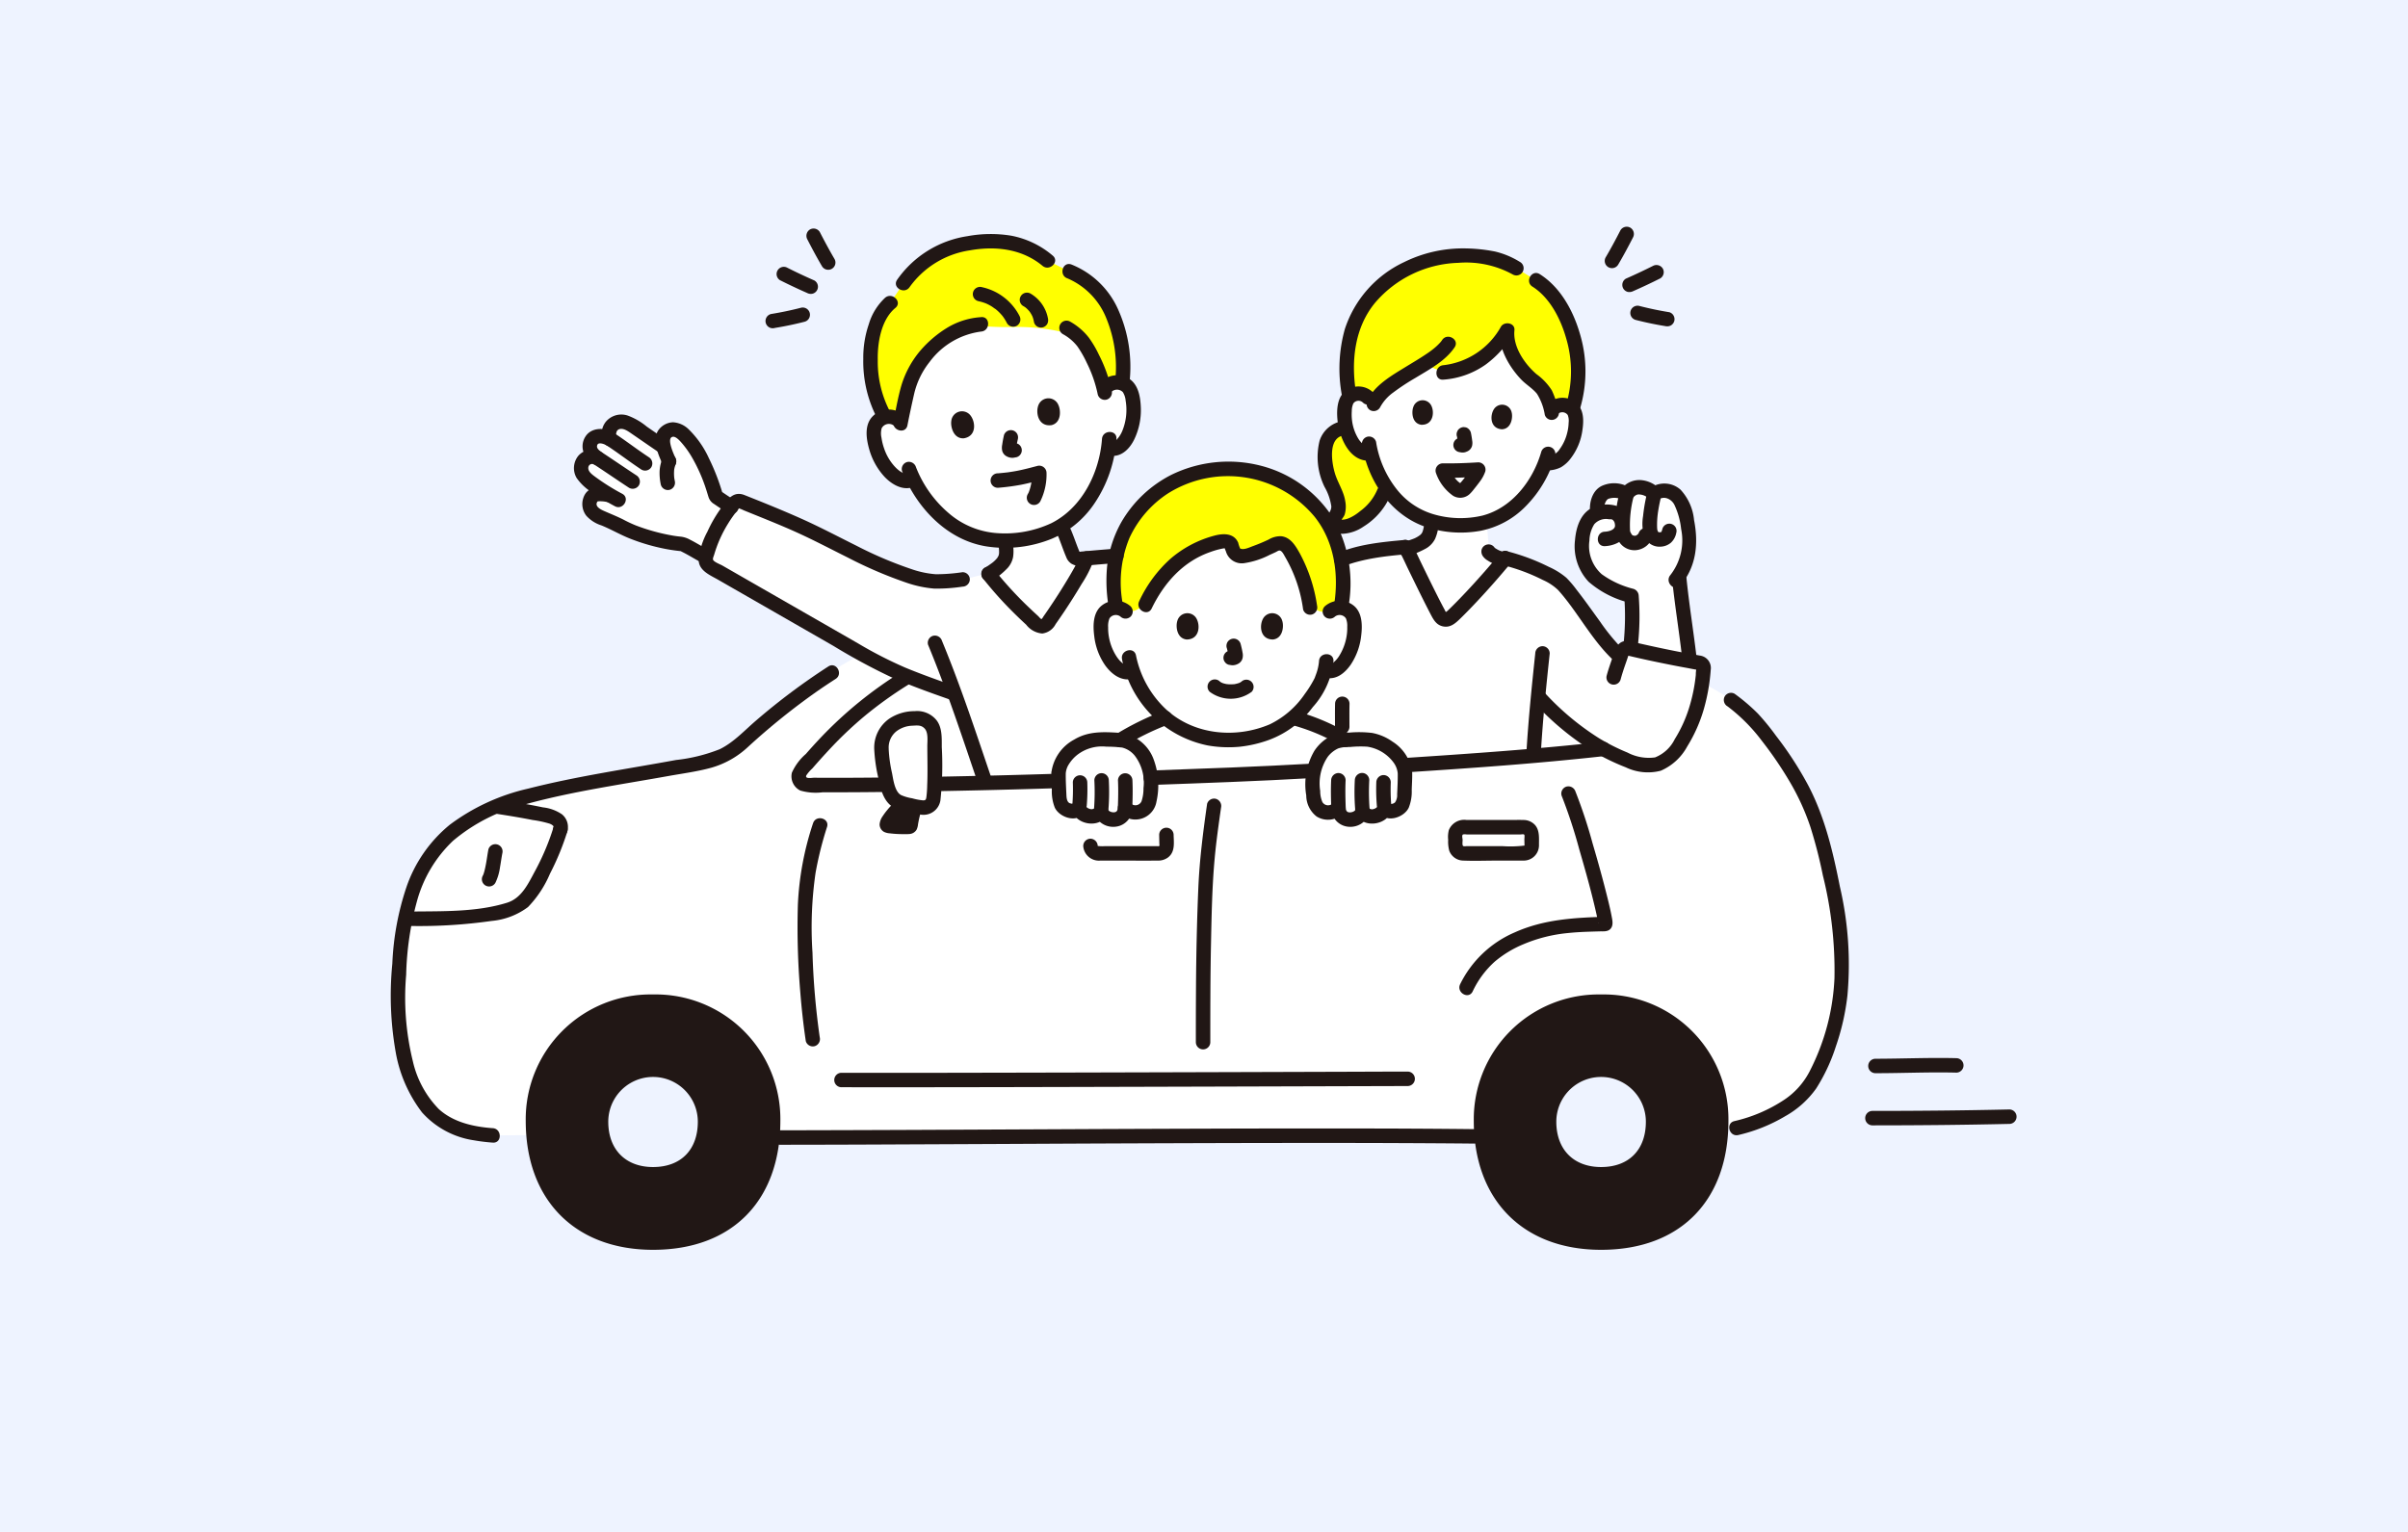 <svg xmlns="http://www.w3.org/2000/svg" width="330" height="210" viewBox="0 0 330 210">
  <g id="グループ_6265" data-name="グループ 6265" transform="translate(-728 -3899)">
    <rect id="長方形_279" data-name="長方形 279" width="330" height="210" transform="translate(728 3899)" fill="#eef3ff"/>
    <g id="_8277" data-name="8277" transform="translate(781.571 3930.082)">
      <path id="パス_10123" data-name="パス 10123" d="M199.281,148.592c-.237-1.364-.535-2.98-.933-4.889a53.513,53.513,0,0,0-2.773-9.775,48.129,48.129,0,0,0-7.209-11.318c-2.566-3.174-6.51-5.173-8.711-6.2-2.62-1.223-9.465-2.2-12.4-2.275-14.308,0-23.129-.5-36.319-1.541-19.59-1.541-30.8-5.869-45.564-4.622s-22.912,4.88-36.339,17.206a10.808,10.808,0,0,1-5.278,2.613c-10.029,1.932-14.157,2.358-22.574,4.3-4.5,1.038-9.023,2.708-12.424,5.833-6.023,5.532-6.639,14.624-6.743,22.839a28.53,28.53,0,0,0,1.084,8.37c1.733,5.925,4.507,9.3,11.875,9.806l4.6-.027q-.076-.953-.077-1.953a17.108,17.108,0,0,1,17.446-17.339,17.091,17.091,0,0,1,17.447,17.339c0,.594-.023,1.176-.062,1.747l95.121-.559c-.018-.39-.03-.783-.03-1.184a17.447,17.447,0,0,1,34.893,0q0,.5-.019.978l1.108-.006a21.6,21.6,0,0,0,7.776-3.522c2.044-1.489,3.3-3.6,4.769-7.557A35.337,35.337,0,0,0,199.281,148.592Z" transform="translate(-1.013 -54.379)" fill="#fff"/>
      <path id="パス_10124" data-name="パス 10124" d="M113.118,128.765a1.164,1.164,0,0,0,.865,1.924c5.754.068,14.821-.053,24.277-.259,9.644-.21,30.787-1.01,38.141-1.283,12.393-.7,44.053-2.427,55.307-4.59a.573.573,0,0,0,.34-.913c-2.866-3.789-8.031-7.565-13-10.246-12.279-.079-19.97-1.033-32.027-1.981-17.513-1.377-27.635-4.214-40.281-4.072a89.04,89.04,0,0,0-20.85,9.7A57.276,57.276,0,0,0,113.118,128.765Z" transform="translate(-56.953 -54.172)" fill="#fff"/>
      <path id="パス_10125" data-name="パス 10125" d="M135.746,140.242a4.133,4.133,0,0,1,.72-2.51,5.041,5.041,0,0,1,3.006-1.649l1.42-.05a2.314,2.314,0,0,1,1.932,1.439,24.5,24.5,0,0,1,.178,4.344,36.836,36.836,0,0,1-.134,5.206,1.346,1.346,0,0,1-1.809,1.208c-1.24-.258-3.041-.491-3.608-1.174a6.681,6.681,0,0,1-1.123-2.787,29.224,29.224,0,0,1-.582-4.027Z" transform="translate(-68.515 -68.655)" fill="#fff"/>
      <path id="パス_10126" data-name="パス 10126" d="M293.148,87.462c.446-.516.867-1.015,1.257-1.486a7.173,7.173,0,0,1-1.409-.4,1.169,1.169,0,0,1-.578-.519,1.427,1.427,0,0,1-.1-.41c-.086-.65-.3-3.541-.39-4.191l-7.263-.5-.075,0-.212,1.427a3.49,3.49,0,0,1-.594,1.7,3.031,3.031,0,0,1-.816.644,13.832,13.832,0,0,1-2.011.8.2.2,0,0,1,.015.029c.264.509.766,1.54,1.362,2.764,1.032,2.117,2.347,4.81,3.2,6.365a.987.987,0,0,0,1.542.242C289.043,92.071,291.293,89.614,293.148,87.462Z" transform="translate(-141.812 -40.352)" fill="#fff"/>
      <path id="パス_10127" data-name="パス 10127" d="M343.892,92.352c-.354-2.66-.8-5.906-.991-7.737,0,0-.018-.179-.04-.434a9.043,9.043,0,0,0,1.213-6.821c-.327-1.6-.55-3.377-1.842-4.373a2.383,2.383,0,0,0-2.752-.011,3.263,3.263,0,0,0-2.32-.926,2.39,2.39,0,0,0-1.5.954c-.559-.578-2.334-.559-3.045-.184a2.713,2.713,0,0,0-.954,2.532v.3a3.065,3.065,0,0,0-.625.343,3.807,3.807,0,0,0-1.326,2.564,6.945,6.945,0,0,0,.7,4.793c1.238,2.021,3.688,2.885,5.947,3.606a30.414,30.414,0,0,1-.105,6.741l-.057.516c2.757.63,5.4,1.2,8.155,1.7l-.1-.819C344.155,94.347,344.031,93.395,343.892,92.352Z" transform="translate(-166.337 -36.36)" fill="#fff"/>
      <path id="パス_10128" data-name="パス 10128" d="M294.547,27.019A17.436,17.436,0,0,1,294,31.6a.6.6,0,0,1,.112.014,1.8,1.8,0,0,1,1.242.93,2.538,2.538,0,0,1,.208,1.035,7.606,7.606,0,0,1-1,3.985,4.832,4.832,0,0,1-1.34,1.569,2.859,2.859,0,0,1-1.648.418l-.229,0a14.843,14.843,0,0,1-3,4.843,10.752,10.752,0,0,1-6.324,3.515,16.447,16.447,0,0,1-3.108.141,18.511,18.511,0,0,1-2.831-.464,10.884,10.884,0,0,1-6.136-4.218,14.829,14.829,0,0,1-2.447-5.172,1.97,1.97,0,0,1-1.872-.6,4.831,4.831,0,0,1-1.157-1.709,7.608,7.608,0,0,1-.549-4.074,2.538,2.538,0,0,1,.322-1,1.8,1.8,0,0,1,1.337-.785,1.841,1.841,0,0,1,.2-.007l-.049-.418a19.679,19.679,0,0,1-.009-4.184c.564-5.777,6.182-11.942,16.019-11.193C292.376,15.018,294.576,24.937,294.547,27.019Z" transform="translate(-133.176 -7.136)" fill="#fff"/>
      <path id="パス_10129" data-name="パス 10129" d="M175.813,82.756c.258.6.842,2.258,1.1,2.858a1.419,1.419,0,0,0,.2.371,1.185,1.185,0,0,0,.7.342,4.546,4.546,0,0,0,.984.025c-.531,1.52-3.562,6.321-5.353,8.792a.988.988,0,0,1-1.462.155,55.317,55.317,0,0,1-6.575-6.907,12.217,12.217,0,0,0,1.634-1.247,3,3,0,0,0,.609-.842,3.5,3.5,0,0,0,.114-1.8l-.409-2.1,7.851-1.614Z" transform="translate(-83.488 -40.772)" fill="#fff"/>
      <path id="パス_10130" data-name="パス 10130" d="M60.1,69.217a13.792,13.792,0,0,1-1.755-.767A29.224,29.224,0,0,0,55.5,67.141c-.937-.369-1.744-.924-1.707-1.91a1.246,1.246,0,0,1,1.266-1.358,9.446,9.446,0,0,1,1.507.149,28.428,28.428,0,0,1-2.956-2,2.838,2.838,0,0,1-.852-1.073,1.619,1.619,0,0,1,.479-1.879,1.417,1.417,0,0,1,1.625-.134c-.361-.31-1.616-1.164-.756-2.469.581-.882,2.072-.436,2.526-.116A1.56,1.56,0,0,1,56.6,54.9a1.578,1.578,0,0,1,1.527-.941,3.368,3.368,0,0,1,1.423.44c1.494,1.011,2.337,1.618,4.089,2.8l.337.2c-.006-.02-.01-.04-.014-.058a2.544,2.544,0,0,1-.018-1.5,1.568,1.568,0,0,1,1.4-.813,2.849,2.849,0,0,1,1.5.842A20.6,20.6,0,0,1,71.1,64.212c.411.28,1.337.929,2.11,1.387a18.345,18.345,0,0,0-3.364,6.533c-.032.115-.063.234-.085.354-1.079-.556-2.42-1.423-3.277-1.763A26.035,26.035,0,0,1,60.1,69.217Z" transform="translate(-26.564 -27.229)" fill="#fff"/>
      <path id="パス_10131" data-name="パス 10131" d="M165.356,33.047a2.13,2.13,0,0,1,1.611-.746,2.011,2.011,0,0,1,1.573.735,2.842,2.842,0,0,1,.465,1.09,8.518,8.518,0,0,1-.188,4.6,5.415,5.415,0,0,1-1.112,2.026,1.669,1.669,0,0,1-1.945.533,16.777,16.777,0,0,1-2.246,6.339,12.134,12.134,0,0,1-6.183,5.332,18.567,18.567,0,0,1-3.4.87,20.9,20.9,0,0,1-3.235.138,12.282,12.282,0,0,1-7.751-3.251,16.732,16.732,0,0,1-3.906-5.18,1.923,1.923,0,0,1-2.2-.143,5.422,5.422,0,0,1-1.658-1.61,8.523,8.523,0,0,1-1.531-4.338,2.852,2.852,0,0,1,.124-1.175,2.012,2.012,0,0,1,1.288-1.166,2.13,2.13,0,0,1,1.76.24S133.985,24.891,147.8,22.217C164.484,18.988,165.356,33.047,165.356,33.047Z" transform="translate(-67.45 -10.964)" fill="#fff"/>
      <path id="パス_10132" data-name="パス 10132" d="M227.843,93.993a2.066,2.066,0,0,1,1.654-.484,1.952,1.952,0,0,1,1.4.933,2.754,2.754,0,0,1,.289,1.11,8.271,8.271,0,0,1-.842,4.384,5.265,5.265,0,0,1-1.359,1.783,1.585,1.585,0,0,1-1.589.371l-.238-.072c-.149.576-.34,1.078-.426,1.324-.522,1.324-3.61,6.234-7.654,7.351a14.752,14.752,0,0,1-8.37.575,13.335,13.335,0,0,1-6.922-4.07,14.855,14.855,0,0,1-2.947-5.008l-.353.1a1.974,1.974,0,0,1-1.791-.566,5.26,5.26,0,0,1-1.359-1.783,8.271,8.271,0,0,1-.842-4.384,2.754,2.754,0,0,1,.289-1.11,1.952,1.952,0,0,1,1.4-.933,2.067,2.067,0,0,1,1.654.484s.5-12.249,14.045-12.249S227.843,93.993,227.843,93.993Z" transform="translate(-99.165 -41.253)" fill="#fff"/>
      <path id="パス_10133" data-name="パス 10133" d="M184.752,146.474c.006-1.981,2.787-4.915,6.313-4.616,2.233.19,3.026-.23,4.63,1.335a6.93,6.93,0,0,1,1.675,5.552c-.028.28-.082.856-.082.856a2.352,2.352,0,0,1-1.2,2.13,1.9,1.9,0,0,1-2.229-.479,1.49,1.49,0,0,1-1.387,1.6,1.776,1.776,0,0,1-1.915-1.129,1.52,1.52,0,0,1-1.556.708c-.534-.1-1.414-.579-1.481-1.229-.238.644-1.295.625-1.932.162a2.575,2.575,0,0,1-.764-2.126c-.015-.789-.094-2.12-.078-2.759" transform="translate(-93.25 -71.584)" fill="#fff"/>
      <path id="パス_10134" data-name="パス 10134" d="M267.723,146.474c-.006-1.981-2.786-4.915-6.312-4.616-2.233.19-3.026-.23-4.63,1.335a6.928,6.928,0,0,0-1.675,5.552c.028.28.082.856.082.856a2.351,2.351,0,0,0,1.2,2.13,1.9,1.9,0,0,0,2.229-.479,1.49,1.49,0,0,0,1.387,1.6,1.775,1.775,0,0,0,1.914-1.129,1.52,1.52,0,0,0,1.556.708c.534-.1,1.414-.579,1.481-1.229.239.644,1.3.625,1.932.162a2.577,2.577,0,0,0,.764-2.126c.015-.789.094-2.12.077-2.759" transform="translate(-128.75 -71.584)" fill="#fff"/>
      <path id="パス_10135" data-name="パス 10135" d="M4.3,174.275a19.279,19.279,0,0,1,5.43-9.75,21.826,21.826,0,0,1,6.677-4.07c1.987.3,4.351.691,6.381,1.128a6.4,6.4,0,0,1,1.565.415,1.345,1.345,0,0,1,.842,1.67,36.388,36.388,0,0,1-3.94,8.469,5.512,5.512,0,0,1-3.274,2.522c-4.9,1.3-10.214,1.117-14.037,1.2Q4.105,175.06,4.3,174.275Z" transform="translate(-1.992 -80.981)" fill="#fff"/>
      <path id="パス_10136" data-name="パス 10136" d="M262.875,96.99a20.346,20.346,0,0,0,.286-4.423,16.568,16.568,0,0,0-.253-2.22c.066-.026.131-.054.2-.079a33.3,33.3,0,0,1,8.582-1.606c.453.732,4.342,9.089,5.37,10.483a92.542,92.542,0,0,0,8.363-8.951,24.8,24.8,0,0,1,7.566,3.283c2.139,2.14,3.615,5.547,5.788,7.649l2.422,2.491c.061-.186.123-.382.185-.594a.717.717,0,0,1,.846-.5c3.318.761,6.455,1.442,9.816,2a.644.644,0,0,1,.542.673,21.3,21.3,0,0,1-3.975,11.554,5.763,5.763,0,0,1-2.421,1.688,6.566,6.566,0,0,1-3.155-.22c-5.355-1.95-9.071-4.811-12.987-8.951l-.137-.123c-.265,2.814-.513,5.737-.633,7.828l-18.15,1a6.3,6.3,0,0,0-5.785-2.964c-1.01.086-1.724.05-2.353.124-.037-.96-.069-1.83-.07-2.143-.01-2.746-.031-5.526,0-8.172a5.777,5.777,0,0,0,.945-1.4,8.271,8.271,0,0,0,.842-4.384,2.754,2.754,0,0,0-.289-1.11,1.952,1.952,0,0,0-1.4-.933Z" transform="translate(-132.684 -44.745)" fill="#fff"/>
      <path id="パス_10137" data-name="パス 10137" d="M135.493,113.185c.006-1.981,2.787-4.915,6.313-4.616.9.076,1.566.054,2.144.1a36.343,36.343,0,0,1,6.133-3.021,13.056,13.056,0,0,1-1.47-1.407,14.861,14.861,0,0,1-2.947-5.008l-.353.1a1.974,1.974,0,0,1-1.791-.566,5.265,5.265,0,0,1-1.359-1.783,8.271,8.271,0,0,1-.842-4.384,2.754,2.754,0,0,1,.289-1.11,1.952,1.952,0,0,1,1.4-.933,1.9,1.9,0,0,1,.371-.016,26.067,26.067,0,0,1-.352-4.418,15.964,15.964,0,0,1,.353-2.7c-.853.07-1.7.149-2.551.143l-1.891,1.128a71.9,71.9,0,0,1-5.654,8.853,57.371,57.371,0,0,1-7.429-7.693c-1.038.17-2.427.576-3.525.8a21.119,21.119,0,0,1-2.145.287,11.639,11.639,0,0,1-3.516-.271c-5.367-1.4-10.2-4.289-15.2-6.68-3.266-1.561-6.182-2.651-9.518-4.033a.789.789,0,0,0-.9.2,18.487,18.487,0,0,0-3.78,7.049,1.733,1.733,0,0,0-.032,1.183,1.815,1.815,0,0,0,.811.723L109.82,97.592a72.549,72.549,0,0,0,10.922,4.534l.5.176c1.226,3.382,2.931,8.938,4.054,12.252,1.7-.083,5.745-.252,10.208-.433C135.495,113.753,135.487,113.419,135.493,113.185Z" transform="translate(-43.991 -38.295)" fill="#fff"/>
      <path id="パス_10138" data-name="パス 10138" d="M108.518,236.008c21.847,0,70.355-.109,90.544-.152l3.771-.008a17.731,17.731,0,0,0-.953,5.77q0,1.085.09,2.116c-24.837-.268-69.987.138-95.22.159q.1-1.105.1-2.275a17.792,17.792,0,0,0-.895-5.611Z" transform="translate(-53.479 -119.035)" fill="#fff"/>
      <path id="パス_10139" data-name="パス 10139" d="M264.793,19.781a13.955,13.955,0,0,1,4.838-8.034A17.438,17.438,0,0,1,281.066,8c2.986.167,4.462.369,6.669,1.724l1.931,1.185.752.47a8.078,8.078,0,0,1,1.954,1.711c2.316,2.5,3.78,6.843,3.838,10.664a17.6,17.6,0,0,1-.842,5.263,1.846,1.846,0,0,0-.943-.516,1.9,1.9,0,0,0-1.545.36s-.16.142-.4.358c-.149-.555-.359-1.364-.517-1.75a4.841,4.841,0,0,0-.535-.993,2.643,2.643,0,0,0-.327-.4c-.205-.19-.638-.589-.86-.762a10.053,10.053,0,0,1-2.58-2.935,6.769,6.769,0,0,1-1.2-4.163,11.048,11.048,0,0,1-8.863,5.5c-.948.084-1.793-.8-2.678-.881-2.495,1.467-5.873,3.673-6.725,5.419l-.816-.824a1.9,1.9,0,0,0-1.495-.529,1.873,1.873,0,0,0-1.05.448A20.3,20.3,0,0,1,264.793,19.781Z" transform="translate(-133.483 -4.025)" fill="#ff0"/>
      <path id="パス_10140" data-name="パス 10140" d="M138.862,21.683c-.209.343-.42.68-.632,1l-.155.434c-.4,1.126-.436,3.126-1.4,5.524a2.038,2.038,0,0,0-1.991-.531c-1.471-2.221-2.173-6.608-1.924-9.337.244-2.674,1.3-5.272,2.663-6.349l1.794-2.655a13.174,13.174,0,0,1,9.041-5.526c3.805-.631,7.535-.287,10.725,2.413l2.981,1.462c2.225.718,4.408,3.124,5.383,4.84a18.477,18.477,0,0,1,1.854,10.5,2.08,2.08,0,0,0-2.469.86,18.055,18.055,0,0,0-3.04-6.725c-.518-.666-1.9-.725-2.625-1.147a27.818,27.818,0,0,0-7.226-.693c-1.585.04-4.023-.131-4.023-.131-2.218.022-3.83-.077-5.575,1.293C141.1,17.806,140,19.823,138.862,21.683Z" transform="translate(-66.983 -2.001)" fill="#ff0"/>
      <path id="パス_10141" data-name="パス 10141" d="M200.065,80.435A14.914,14.914,0,0,1,206.4,69.879a15.642,15.642,0,0,1,9.28-2.856,16.451,16.451,0,0,1,5.478.9,15.593,15.593,0,0,1,2.311,1.036,18.1,18.1,0,0,1,2.646,1.755c.317.275.782.728,1.09,1.037a14.48,14.48,0,0,1,2.011,2.544,15.189,15.189,0,0,1,2.186,7.352,20.346,20.346,0,0,1-.286,4.423,2.042,2.042,0,0,0-1.514.5l-.478.05a2.236,2.236,0,0,1-2.143-1.072l-.24-.4a15.733,15.733,0,0,0-3.016-7.416,1.3,1.3,0,0,0-1.6-.369,26.222,26.222,0,0,1-3.24,1.357c-.728.248-1.691.435-2.223-.028-.5-.439-.3-1.234-.9-1.591a2.034,2.034,0,0,0-1.466-.033c-5.127,1.282-7.887,3.834-9.79,7.788l-.288.491a2.465,2.465,0,0,1-2.09,1.217l-.53.007a2.021,2.021,0,0,0-1.256-.5,20.882,20.882,0,0,1-.379-4.419Q200,81.024,200.065,80.435Z" transform="translate(-100.928 -33.821)" fill="#ff0"/>
      <path id="パス_10142" data-name="パス 10142" d="M258.425,59.122a4.473,4.473,0,0,1,.436-1.891,2.58,2.58,0,0,1,2.114-1.479l.449-.026a7.69,7.69,0,0,0,.388,1.139,4.84,4.84,0,0,0,1.157,1.709,2.863,2.863,0,0,0,1.591.6l.228.024a14.985,14.985,0,0,0,1.863,4.309c-.51,1.17-1.017,2.233-1.017,2.233a7.543,7.543,0,0,1-2.459,2.66,3.988,3.988,0,0,1-3.182.717.785.785,0,0,1-.545-.341c-.13-.287.357-.775.644-1.261a3.136,3.136,0,0,0,.025-2.194,14.167,14.167,0,0,0-.792-1.847,10.385,10.385,0,0,1-.887-3.6C258.423,59.626,258.417,59.373,258.425,59.122Z" transform="translate(-130.435 -28.121)" fill="#ff0"/>
      <path id="パス_10143" data-name="パス 10143" d="M317.089,212.488a17.107,17.107,0,0,0-17.445,17.339c0,10.822,6.748,17.664,17.447,17.664,10.945,0,17.447-6.842,17.447-17.664A17.092,17.092,0,0,0,317.089,212.488Zm0,23.657c-3.764,0-6.136-2.406-6.136-6.213a6.136,6.136,0,0,1,12.273,0c0,3.808-2.285,6.213-6.135,6.213Z" transform="translate(-151.242 -107.245)" fill="#211715"/>
      <path id="パス_10144" data-name="パス 10144" d="M54.755,212.488a17.107,17.107,0,0,0-17.446,17.339c0,10.822,6.748,17.664,17.447,17.664,10.945,0,17.447-6.842,17.447-17.664A17.092,17.092,0,0,0,54.755,212.488Zm0,23.657c-3.764,0-6.136-2.406-6.136-6.213a6.136,6.136,0,0,1,12.273,0c0,3.808-2.285,6.213-6.136,6.213Z" transform="translate(-18.831 -107.245)" fill="#211715"/>
      <path id="パス_10145" data-name="パス 10145" d="M24.1,165.706a33.353,33.353,0,0,1-2.509,5.916c-.926,1.713-1.826,3.707-3.833,4.33-4.193,1.3-8.8,1.146-13.136,1.206a.991.991,0,0,0,0,1.981,70.163,70.163,0,0,0,11.032-.693,9.789,9.789,0,0,0,4.979-1.9,14.912,14.912,0,0,0,3.015-4.578,35.542,35.542,0,0,0,2.363-5.735c.381-1.219-1.53-1.741-1.911-.526Z" transform="translate(-1.848 -83.283)" fill="#211715"/>
      <path id="パス_10146" data-name="パス 10146" d="M26.075,171.575c-.125.63-.2,1.269-.317,1.9-.064.353-.134.7-.224,1.051-.04.153-.084.306-.136.455-.022.064-.05.126-.071.189.127-.344.039-.1-.007-.009a.991.991,0,1,0,1.711,1,7.118,7.118,0,0,0,.628-2.108c.118-.649.2-1.306.326-1.953a.991.991,0,0,0-1.91-.527Z" transform="translate(-12.711 -86.227)" fill="#211715"/>
      <path id="パス_10147" data-name="パス 10147" d="M106.576,251.812q8.381-.006,16.762-.05,9.76-.04,19.521-.089,10.24-.05,20.482-.083,9.824-.03,19.647-.029,8.472.006,16.944.071l1.872.019a.991.991,0,0,0,0-1.981q-8.286-.089-16.573-.088-9.712-.014-19.423.019-10.239.029-20.477.079l-19.733.091q-8.561.037-17.122.055h-1.9a.991.991,0,0,0,0,1.981Z" transform="translate(-53.31 -125.966)" fill="#211715"/>
      <path id="パス_10148" data-name="パス 10148" d="M369.316,130.824a23.768,23.768,0,0,1,4.728,4.746,51.394,51.394,0,0,1,3.786,5.547,32.571,32.571,0,0,1,2.866,6.254,64.65,64.65,0,0,1,1.708,6.641,54.02,54.02,0,0,1,1.591,14.107,30.831,30.831,0,0,1-3.36,12.672,10.412,10.412,0,0,1-3.55,4,20.675,20.675,0,0,1-6.8,2.907c-1.243.283-.717,2.193.526,1.911a22.44,22.44,0,0,0,6.422-2.575,12.949,12.949,0,0,0,4.257-3.807,24.842,24.842,0,0,0,2.695-5.761,32.53,32.53,0,0,0,1.585-6.969,47.145,47.145,0,0,0-1.036-14.957c-.948-4.774-2.053-9.5-4.323-13.841a47.83,47.83,0,0,0-4.418-6.81,32.84,32.84,0,0,0-2.472-3.034,25.606,25.606,0,0,0-3.206-2.734,1,1,0,0,0-1.355.355,1.014,1.014,0,0,0,.356,1.356Z" transform="translate(-186.165 -65.096)" fill="#211715"/>
      <path id="パス_10149" data-name="パス 10149" d="M13.959,184.83c-2.625-.192-5.4-.8-7.4-2.625a13.731,13.731,0,0,1-3.555-6.568,36.48,36.48,0,0,1-.913-11.84A41.8,41.8,0,0,1,3.574,153.7a17.887,17.887,0,0,1,4.945-8.271,24.284,24.284,0,0,1,10.1-5.052c6.339-1.727,12.894-2.651,19.349-3.813,1.971-.355,4.012-.615,5.943-1.15a12.262,12.262,0,0,0,5-2.823,93.081,93.081,0,0,1,9.644-7.753q1.183-.819,2.394-1.595c1.069-.687.077-2.4-1-1.711a89.823,89.823,0,0,0-9.923,7.429c-1.593,1.367-3.048,2.977-4.953,3.913a22.834,22.834,0,0,1-5.987,1.481c-6.766,1.245-13.61,2.225-20.283,3.927a28.424,28.424,0,0,0-10.732,4.949A18.972,18.972,0,0,0,2.123,151.8,37.825,37.825,0,0,0,.195,162.28a44.578,44.578,0,0,0,.449,12.053,18.96,18.96,0,0,0,3.629,8.342,11.861,11.861,0,0,0,7.1,3.816,24.629,24.629,0,0,0,2.591.317c1.272.093,1.266-1.888,0-1.981Z" transform="translate(0 -61.256)" fill="#211715"/>
      <path id="パス_10150" data-name="パス 10150" d="M224.279,159c-.545,3.814-1.033,7.62-1.2,11.473-.195,4.534-.291,9.071-.321,13.609q-.025,3.806-.02,7.612a.991.991,0,0,0,1.981,0c0-4.512,0-9.026.095-13.537.081-3.926.149-7.879.513-11.792.213-2.288.537-4.564.861-6.838a1.025,1.025,0,0,0-.693-1.219,1,1,0,0,0-1.219.693Z" transform="translate(-112.425 -79.882)" fill="#211715"/>
      <path id="パス_10151" data-name="パス 10151" d="M114.646,164.387a40.955,40.955,0,0,0-2.08,11.155,105.584,105.584,0,0,0,.334,12.052c.179,2.229.422,4.451.751,6.663a1,1,0,0,0,1.218.693,1.016,1.016,0,0,0,.693-1.218,103.213,103.213,0,0,1-.993-11.585,52.107,52.107,0,0,1,.419-10.945,47.753,47.753,0,0,1,1.569-6.287c.4-1.215-1.518-1.736-1.91-.526Z" transform="translate(-56.793 -82.619)" fill="#211715"/>
      <path id="パス_10152" data-name="パス 10152" d="M123.645,235.971c3.957.021,7.915.012,11.872.007q9.257-.009,18.514-.034,10.228-.024,20.454-.054l17.217-.05,9.259-.026h.333a.991.991,0,0,0,0-1.981c-2.649,0-5.3.014-7.945.022l-16.507.05q-10.17.03-20.34.055-9.5.023-18.995.038c-4.318.005-8.637.013-12.955,0l-.909,0a.991.991,0,0,0,0,1.981Z" transform="translate(-61.925 -118.018)" fill="#211715"/>
      <path id="パス_10153" data-name="パス 10153" d="M309.652,156.129a69.253,69.253,0,0,1,2.437,7.414c.8,2.748,1.579,5.511,2.224,8.3.107.462.212.925.3,1.392.016.091.029.183.046.274.022.121.032-.238-.007-.045-.008.039.033.125.01.16a.37.37,0,0,0,0,.047c-.08-.149.261-.616.267-.622l.7-.29c-4.277.129-8.438.36-12.4,2.146A14.862,14.862,0,0,0,295.76,182c-.557,1.139,1.151,2.147,1.711,1a12.811,12.811,0,0,1,3.045-4.105,15.006,15.006,0,0,1,3.949-2.384,20.578,20.578,0,0,1,6.12-1.525c.955-.1,1.914-.149,2.872-.181.463-.016.927-.029,1.39-.042.5-.014,1.1.067,1.48-.313.488-.485.287-1.243.177-1.832-.155-.829-.357-1.65-.559-2.468-.615-2.485-1.3-4.953-2.025-7.41a67.653,67.653,0,0,0-2.355-7.136,1.024,1.024,0,0,0-1.219-.693,1,1,0,0,0-.693,1.218Z" transform="translate(-149.226 -78.168)" fill="#211715"/>
      <path id="パス_10154" data-name="パス 10154" d="M191.573,168.83a2.155,2.155,0,0,0,2.353,2.009h2.423c1.813,0,3.627.017,5.44,0a2.242,2.242,0,0,0,1.412-.436c.991-.769.783-2,.76-3.111a.991.991,0,0,0-1.981,0q.012.608.025,1.215c0,.115.061.281-.043.35-.053.036-.243,0-.3,0h-7.113a4.189,4.189,0,0,1-.991-.028,1.017,1.017,0,0,0-.991-.991,1,1,0,0,0-.991.991Z" transform="translate(-96.695 -83.949)" fill="#211715"/>
      <path id="パス_10155" data-name="パス 10155" d="M304.982,167.689c-.019-.95.132-2.051-.545-2.818a2.13,2.13,0,0,0-1.585-.688c-.639-.019-1.282,0-1.922,0h-5.865a2.265,2.265,0,0,0-2.438,1.387,3.764,3.764,0,0,0-.091,1.332,4.817,4.817,0,0,0,.149,1.5,2.075,2.075,0,0,0,1.92,1.347c1.59.064,3.2,0,4.787,0h3.041c.168,0,.338.008.506,0a2.088,2.088,0,0,0,2.04-2.059c.061-1.274-1.92-1.271-1.981,0a15.745,15.745,0,0,1-3.045.078h-4.9a1.334,1.334,0,0,1-.439,0c-.194-.1-.091-.644-.1-.865s-.143-.64.067-.738a1.532,1.532,0,0,1,.48,0h7.39c.093,0,.365-.05.449,0,.026.015.04.011.065.037.069.072.011.54.013.648l.018.842A.994.994,0,0,0,304.982,167.689Z" transform="translate(-147.644 -82.859)" fill="#211715"/>
      <path id="パス_10156" data-name="パス 10156" d="M137.464,158.666a9.963,9.963,0,0,0-1.176,1.217,8.892,8.892,0,0,0-.63.847,2.233,2.233,0,0,0-.428,1.122,1.179,1.179,0,0,0,.576,1.026,2.044,2.044,0,0,0,.833.216c.324.041.65.068.976.086.364.019.728.025,1.09.024a5.228,5.228,0,0,0,.671-.024,1.212,1.212,0,0,0,.929-.605,2.262,2.262,0,0,0,.19-.726q.05-.3.114-.6.129-.606.312-1.2a1,1,0,0,0-.693-1.218,1.011,1.011,0,0,0-1.218.693,14.348,14.348,0,0,0-.419,1.763,2.911,2.911,0,0,0-.069.426c0,.132-.283.321.248-.211-.093.094.289-.373.4-.285-.041-.032-.238,0-.289,0q-.458,0-.916-.008c-.282-.009-.565-.024-.846-.05q-.2-.017-.392-.04c-.041,0-.178-.024-.017,0,.179.025.027.01.012,0s-.153-.055.028.024q.269.088.258.457.115.668.2.367c.006-.02-.107.228-.058.142.01-.018.018-.039.028-.058.023-.05.05-.094.074-.14.056-.1.117-.2.181-.292s.132-.188.2-.28c.1-.139-.131.162-.02.027.047-.057.094-.116.141-.173a9.972,9.972,0,0,1,1.1-1.131,1,1,0,0,0,0-1.4,1.015,1.015,0,0,0-1.4,0Z" transform="translate(-68.256 -79.938)" fill="#211715"/>
      <path id="パス_10157" data-name="パス 10157" d="M140.976,160.787a14.287,14.287,0,0,0-.481,2.146.4.4,0,0,1-.063.19.271.271,0,0,1-.176.083,17.006,17.006,0,0,1-2.786-.128.283.283,0,0,1-.229-.142.307.307,0,0,1,.027-.229,8.116,8.116,0,0,1,1.906-2.342Z" transform="translate(-69.265 -80.936)" fill="#211715"/>
      <path id="パス_10158" data-name="パス 10158" d="M135.728,139.234A2.833,2.833,0,0,1,136.8,136.8a3.8,3.8,0,0,1,2.085-.751c.685-.023,1.273-.158,1.783.406s.347,1.727.35,2.424c.005,1.777.061,3.566-.016,5.341a14.649,14.649,0,0,1-.117,1.648c-.05.313-.111.416-.45.413a8.145,8.145,0,0,1-1.483-.281,6.251,6.251,0,0,1-1.513-.435c-.879-.44-1.082-2.113-1.253-3a18.82,18.82,0,0,1-.463-3.333.991.991,0,0,0-1.981,0,21.836,21.836,0,0,0,.534,3.86c.26,1.357.644,3.109,1.832,3.972a9.113,9.113,0,0,0,3.878,1.147,2.348,2.348,0,0,0,2.827-1.934,44.983,44.983,0,0,0,.186-7.318c0-1.238.069-2.712-.765-3.718a3.417,3.417,0,0,0-2.947-1.189,6.251,6.251,0,0,0-3.49,1.036,4.842,4.842,0,0,0-2.055,4.142A.991.991,0,0,0,135.728,139.234Z" transform="translate(-67.506 -67.647)" fill="#211715"/>
      <path id="パス_10159" data-name="パス 10159" d="M38.218,162.985a2.234,2.234,0,0,0-.717-2.4,5.647,5.647,0,0,0-2.6-.951c-1.921-.406-3.86-.726-5.8-1.025a1.022,1.022,0,0,0-1.219.693,1,1,0,0,0,.693,1.219c1.643.253,3.284.523,4.915.845a14.782,14.782,0,0,1,2.325.5,1.8,1.8,0,0,1,.29.144c.015.009.158.11.09.056s.068.067.08.081.041.027.056.071c.042.124.018-.084.011.061s.03-.065-.04.177a.992.992,0,0,0,1.911.526Z" transform="translate(-14.059 -80.037)" fill="#211715"/>
      <path id="パス_10160" data-name="パス 10160" d="M409.753,232.152c3.714,0,7.425-.173,11.138-.079a.991.991,0,0,0,0-1.981c-3.714-.094-7.425.075-11.138.079A.991.991,0,0,0,409.753,232.152Z" transform="translate(-206.336 -116.116)" fill="#211715"/>
      <path id="パス_10161" data-name="パス 10161" d="M408.917,246.493c6.273,0,12.548-.06,18.82-.2a.991.991,0,0,0,0-1.981c-6.272.142-12.546.2-18.82.2A.991.991,0,0,0,408.917,246.493Z" transform="translate(-205.914 -123.306)" fill="#211715"/>
      <path id="パス_10162" data-name="パス 10162" d="M123.725,137.572q-3.449.04-6.9.045-1.444,0-2.887-.011c-.3,0-1.288.2-1.062-.318a5.071,5.071,0,0,1,.829-.959q.5-.577,1.009-1.147.934-1.046,1.9-2.059a52.752,52.752,0,0,1,4.233-3.957,54.674,54.674,0,0,1,5.985-4.3c1.078-.676.084-2.39-1-1.711a56.023,56.023,0,0,0-10.876,8.839c-.733.771-1.448,1.561-2.15,2.359a7.358,7.358,0,0,0-1.909,2.567,2.174,2.174,0,0,0,1.148,2.441,7.558,7.558,0,0,0,3.094.237c2.861.012,5.723-.008,8.583-.042a.991.991,0,0,0,0-1.981Z" transform="translate(-55.947 -62.074)" fill="#211715"/>
      <path id="パス_10163" data-name="パス 10163" d="M336.227,96.128a36.327,36.327,0,0,0,.105-6.741,1.031,1.031,0,0,0-.727-.955,12.68,12.68,0,0,1-4.341-2.008,5.168,5.168,0,0,1-1.684-4.614,4.4,4.4,0,0,1,.664-2.237,2.144,2.144,0,0,1,2-.681c.24.013.41-.029.555.112a1.033,1.033,0,0,1,.309.782c-.087.607-.933.792-1.422.812-1.271.047-1.277,2.031,0,1.981,1.847-.068,3.745-1.359,3.346-3.421a2.777,2.777,0,0,0-1.772-2.109,5,5,0,0,0-2.674.005c-2.12.644-2.823,2.754-2.989,4.754a7.1,7.1,0,0,0,1.87,5.653,13.365,13.365,0,0,0,5.608,2.878l-.728-.955a36.37,36.37,0,0,1-.105,6.741,1,1,0,0,0,.991.991,1.014,1.014,0,0,0,.991-.991Z" transform="translate(-165.33 -38.793)" fill="#211715"/>
      <path id="パス_10164" data-name="パス 10164" d="M333.739,74.1c-.08-.492.21-1.3.589-1.441a2.515,2.515,0,0,1,1.754.057,1.007,1.007,0,0,0,1.4,0c.343-.357.609-.716,1.132-.646a2.049,2.049,0,0,1,1.292.619,1.01,1.01,0,0,0,1.4,0,1.311,1.311,0,0,1,1.111-.065,1.8,1.8,0,0,1,.941.867,10.273,10.273,0,0,1,.919,3.3,7.725,7.725,0,0,1-1.471,6.321c-.821.966.574,2.374,1.4,1.4,2.169-2.554,2.469-5.765,1.843-8.942a7.105,7.105,0,0,0-1.85-4.158,3.346,3.346,0,0,0-4.292-.125h1.4A3.973,3.973,0,0,0,338.8,70.1a3.1,3.1,0,0,0-2.713,1.206h1.4a4.06,4.06,0,0,0-3.91-.485c-1.454.558-1.974,2.382-1.744,3.8a1,1,0,0,0,1.218.693,1.014,1.014,0,0,0,.693-1.218Z" transform="translate(-167.462 -35.366)" fill="#211715"/>
      <path id="パス_10165" data-name="パス 10165" d="M354.512,96.412c.357,3.5.925,6.979,1.337,10.474a1.021,1.021,0,0,0,.991.991,1,1,0,0,0,.991-.991c-.415-3.495-.983-6.972-1.337-10.474a1.019,1.019,0,0,0-.991-.991A1,1,0,0,0,354.512,96.412Z" transform="translate(-178.936 -48.156)" fill="#211715"/>
      <path id="パス_10166" data-name="パス 10166" d="M316.049,123.081a38.562,38.562,0,0,0,7.857,6.57,31.115,31.115,0,0,0,4.71,2.311,7.019,7.019,0,0,0,4.786.467,7.491,7.491,0,0,0,3.635-3.329,20.583,20.583,0,0,0,2.3-5.21,26.473,26.473,0,0,0,.92-5.287,1.714,1.714,0,0,0-1.486-1.961c-1.059-.2-2.121-.373-3.178-.58q-1.74-.342-3.474-.723-.874-.191-1.747-.389a7.012,7.012,0,0,0-1.675-.313c-1.2.036-1.5,1.1-1.823,2.039-.307.907-.633,1.8-.88,2.727a.991.991,0,0,0,1.91.526c.181-.678.4-1.344.627-2.005.114-.324.23-.649.336-.976.014-.041.185-.545.172-.551l-.267.212q.181.054.367.091c1.772.423,3.559.8,5.345,1.156q1.282.258,2.57.489c.122.022,1.415.283,1.428.248l-.093-.141q-.14-.307-.107.054a3.818,3.818,0,0,0-.069.782,22.981,22.981,0,0,1-.906,4.468,18.424,18.424,0,0,1-1.981,4.344,5.088,5.088,0,0,1-2.7,2.5,6.258,6.258,0,0,1-3.764-.657,28.024,28.024,0,0,1-3.878-1.952,36.447,36.447,0,0,1-7.535-6.308c-.879-.927-2.278.475-1.4,1.4Z" transform="translate(-159.384 -57.855)" fill="#211715"/>
      <path id="パス_10167" data-name="パス 10167" d="M262.444,90.2q-.138.063.106-.034c.1-.036.2-.072.3-.106q.226-.078.453-.149.532-.168,1.074-.306c.721-.185,1.451-.334,2.185-.459,1.377-.235,2.768-.371,4.16-.5a1.017,1.017,0,0,0,.991-.991,1,1,0,0,0-.991-.991c-3.11.286-6.376.579-9.276,1.824a1,1,0,0,0-.355,1.356,1.016,1.016,0,0,0,1.355.355Z" transform="translate(-131.714 -43.737)" fill="#211715"/>
      <path id="パス_10168" data-name="パス 10168" d="M282.347,81.577c-.034.208-.069.416-.117.622-.024.1-.05.2-.082.3-.014.045-.031.089-.045.135-.06.193.105-.208.014-.028-.043.084-.083.167-.134.248a.513.513,0,0,1-.049.07q-.065.092.069-.087c-.035.017-.069.08-.1.107s-.068.068-.1.1l-.065.056c-.057.05-.029.026.087-.064a3.114,3.114,0,0,0-.264.181,4.316,4.316,0,0,1-.491.273.943.943,0,0,1-.149.066c.067-.017.207-.085.057-.025-.1.039-.195.075-.293.111-.378.138-.762.258-1.139.4a1.073,1.073,0,0,0-.592.455.992.992,0,0,0,1.119,1.457,12.614,12.614,0,0,0,2.583-1.09,3.17,3.17,0,0,0,1.167-1.258,5.687,5.687,0,0,0,.429-1.507,1.076,1.076,0,0,0-.1-.763.991.991,0,0,0-1.81.237Z" transform="translate(-140.732 -40.802)" fill="#211715"/>
      <path id="パス_10169" data-name="パス 10169" d="M301.867,89.409a2.059,2.059,0,0,0,.724.706,4.6,4.6,0,0,0,.523.3,7.613,7.613,0,0,0,1.578.549,1.035,1.035,0,0,0,.764-.1.991.991,0,0,0-.237-1.81,7.637,7.637,0,0,1-1.1-.338l.237.1a4.222,4.222,0,0,1-.884-.5l.2.155a1.129,1.129,0,0,1-.205-.2l.155.2a.554.554,0,0,1-.042-.068.991.991,0,0,0-1.81.237,1.1,1.1,0,0,0,.1.763Z" transform="translate(-152.298 -44.368)" fill="#211715"/>
      <path id="パス_10170" data-name="パス 10170" d="M346.865,73.664a22.233,22.233,0,0,0-.469,2.806A6.309,6.309,0,0,0,346.5,79.1a2.242,2.242,0,0,0,2.331,1.561,2.316,2.316,0,0,0,1.363-.527,2.423,2.423,0,0,0,.746-1.341.991.991,0,1,0-1.91-.526c-.019.091-.05.177-.069.267.042-.175-.014.014-.042.068-.083.163.066-.064,0,.012a.872.872,0,0,1-.073.075c.109-.076.133-.095.074-.054-.176.1.029-.026.055-.008,0,0-.18.052-.189.054-.187.057.194.008-.028,0-.063,0-.127,0-.191,0-.2-.008-.035.036,0,0-.04.036-.24-.092-.027.005-.185-.084.138.117-.045-.034-.145-.119.05.132-.044-.044-.013-.024-.121-.217-.059-.091s-.022-.077-.03-.106c-.025-.092-.037-.232-.022-.059-.007-.083-.014-.166-.018-.248a11.584,11.584,0,0,1,.1-2.031.521.521,0,0,1,.016-.118c.014-.095.028-.189.044-.283q.037-.232.08-.463c.063-.347.136-.69.215-1.034a.991.991,0,0,0-1.91-.526Z" transform="translate(-174.794 -36.806)" fill="#211715"/>
      <path id="パス_10171" data-name="パス 10171" d="M339.383,72.927a14.469,14.469,0,0,0-.538,3.176,6.388,6.388,0,0,0,.3,3.2,2.5,2.5,0,0,0,2.373,1.477A2.66,2.66,0,0,0,343.9,78.99a1,1,0,0,0-.693-1.218,1.015,1.015,0,0,0-1.218.693c.057-.163-.012.013-.037.052q-.056.085.012-.011l-.066.07s-.192.162-.121.112-.122.068-.14.079c-.158.105.028-.046-.028.015s-.165.019,0,.012c-.07,0-.139,0-.21,0-.1,0-.173-.029-.036,0a1.372,1.372,0,0,0-.205-.052c-.117-.006.165.084-.018-.01-.155-.08.059.1,0-.008-.01-.017-.145-.181-.063-.068a2.3,2.3,0,0,1-.139-.22c-.012-.021-.105-.215-.055-.093a1.524,1.524,0,0,1-.071-.24c-.035-.157,0,.256,0-.1a15.252,15.252,0,0,1,.487-4.559.991.991,0,1,0-1.91-.527Z" transform="translate(-170.999 -36.436)" fill="#211715"/>
      <path id="パス_10172" data-name="パス 10172" d="M307.15,91.7a25.97,25.97,0,0,1,5.394,2.018,7.184,7.184,0,0,1,2.072,1.365c.458.5.884,1.031,1.3,1.569,1.974,2.575,3.665,5.5,5.993,7.78.912.891,2.313-.507,1.4-1.4a28.27,28.27,0,0,1-2.936-3.621c-1.058-1.453-2.09-2.926-3.2-4.341a14.719,14.719,0,0,0-1.411-1.658,10,10,0,0,0-2.4-1.494,28.624,28.624,0,0,0-5.69-2.13.991.991,0,0,0-.526,1.91Z" transform="translate(-154.675 -45.294)" fill="#211715"/>
      <path id="パス_10173" data-name="パス 10173" d="M292.68,88.5q-1.766,2.13-3.631,4.175-.973,1.068-1.977,2.106-.5.518-1.014,1.026c-.141.14-.283.279-.426.418l-.21.2c-.058.056-.3.178-.166.173-.066,0-.041-.01.006.028a1.04,1.04,0,0,1-.175-.3q-.216-.4-.426-.8c-.326-.625-.644-1.255-.959-1.886q-.966-1.941-1.913-3.9c-.417-.856-.8-1.757-1.288-2.575a.991.991,0,0,0-1.711,1c.468.777.829,1.634,1.225,2.447.7,1.436,1.4,2.877,2.117,4.309.329.657.662,1.311,1,1.96.378.717.754,1.426,1.611,1.639,1.076.267,1.787-.409,2.5-1.1.77-.754,1.519-1.529,2.255-2.315q2.37-2.53,4.581-5.2c.808-.975-.586-2.384-1.4-1.4Z" transform="translate(-140.642 -43.753)" fill="#211715"/>
      <path id="パス_10174" data-name="パス 10174" d="M261.245,131.091c-.026,1.026-.009,2.052-.009,3.078a.991.991,0,1,0,1.981,0c0-1.026-.017-2.052.009-3.078a.991.991,0,1,0-1.981,0Z" transform="translate(-131.854 -65.66)" fill="#211715"/>
      <path id="パス_10175" data-name="パス 10175" d="M315.406,117.076c-.481,4.571-.952,9.151-1.22,13.74-.074,1.273,1.907,1.269,1.981,0,.268-4.589.738-9.17,1.22-13.74a1,1,0,0,0-.991-.991A1.013,1.013,0,0,0,315.406,117.076Z" transform="translate(-158.581 -58.586)" fill="#211715"/>
      <path id="パス_10176" data-name="パス 10176" d="M260.131,53.7a3.956,3.956,0,0,0-3.464,2.724,9.31,9.31,0,0,0,.674,6.328,7.514,7.514,0,0,1,.931,2.67c.027.87-.876,1.349-.876,2.229,0,1.182,1.432,1.555,2.377,1.538a5.519,5.519,0,0,0,2.908-.987,9.382,9.382,0,0,0,3.764-4.449c.412-1.209-1.5-1.728-1.91-.526a7.037,7.037,0,0,1-2.289,2.839c-.748.625-2.275,1.647-3.244.962l.356.355-.015,0v.526c.07-.472.6-.9.765-1.374a3.894,3.894,0,0,0,.07-1.837c-.212-1.371-1.044-2.531-1.429-3.852-.458-1.57-.951-4.953,1.383-5.172a1.017,1.017,0,0,0,.991-.991,1,1,0,0,0-.991-.991Z" transform="translate(-129.395 -27.095)" fill="#211715"/>
      <path id="パス_10177" data-name="パス 10177" d="M320.354,49.579a.915.915,0,0,1,1.379.117,2.148,2.148,0,0,1,.126,1.046,6.24,6.24,0,0,1-.174,1.309,6.343,6.343,0,0,1-1.075,2.357,1.959,1.959,0,0,1-1.75.9.991.991,0,0,0,0,1.981,4.145,4.145,0,0,0,1.948-.43,4.575,4.575,0,0,0,1.4-1.3,8.1,8.1,0,0,0,1.5-3.528c.212-1.284.322-2.84-.655-3.85a2.88,2.88,0,0,0-3.7-.317A1.021,1.021,0,0,0,319,49.224a1,1,0,0,0,1.356.355Z" transform="translate(-160.459 -23.889)" fill="#211715"/>
      <path id="パス_10178" data-name="パス 10178" d="M266.76,45.014a2.9,2.9,0,0,0-3.822-.179c-1.09.884-1.182,2.539-1.07,3.838.212,2.476,1.7,6.122,4.754,5.666a1,1,0,0,0,.693-1.218,1.016,1.016,0,0,0-1.218-.693.974.974,0,0,1-.636-.248,3.307,3.307,0,0,1-.7-.782,6.236,6.236,0,0,1-.882-2.491,6.86,6.86,0,0,1-.038-1.346,2.441,2.441,0,0,1,.214-1.036.863.863,0,0,1,1.31-.113c.93.87,2.334-.527,1.4-1.4Z" transform="translate(-132.157 -22.305)" fill="#211715"/>
      <path id="パス_10179" data-name="パス 10179" d="M306.07,38.744a13.52,13.52,0,0,0-.947-2.834,8.136,8.136,0,0,0-2.112-2.229c-1.634-1.419-3.244-3.75-3.014-6.008.105-1.03-1.369-1.275-1.846-.5a10.372,10.372,0,0,1-7.894,5.287c-1.26.108-1.272,2.09,0,1.981a11.453,11.453,0,0,0,5.844-2.1,14.5,14.5,0,0,0,3.761-4.173l-1.846-.5c-.251,2.448,1.259,5.019,2.89,6.736.671.708,1.571,1.224,2.183,1.981a7.721,7.721,0,0,1,1.07,2.878.991.991,0,0,0,1.91-.526Z" transform="translate(-146.025 -13.479)" fill="#211715"/>
      <path id="パス_10180" data-name="パス 10180" d="M280.337,30.881a2.649,2.649,0,0,1-.327.409,7.249,7.249,0,0,1-.529.518,11.1,11.1,0,0,1-1.2.918c-.995.681-2.039,1.288-3.067,1.919-1.867,1.145-4.111,2.444-5.107,4.491a1.017,1.017,0,0,0,.356,1.356,1,1,0,0,0,1.355-.356,6.078,6.078,0,0,1,1.845-2.08,30.688,30.688,0,0,1,3.012-1.981c1.9-1.157,4.091-2.3,5.371-4.194.716-1.059-1-2.051-1.711-1Z" transform="translate(-136.272 -15.353)" fill="#211715"/>
      <path id="パス_10181" data-name="パス 10181" d="M287.239,7.852a11.423,11.423,0,0,0-3.433-1.442,22.546,22.546,0,0,0-3.959-.427,18.26,18.26,0,0,0-8.529,1.888,15.427,15.427,0,0,0-8.105,9.187,20.118,20.118,0,0,0-.4,9.071,1,1,0,0,0,1.218.693,1.015,1.015,0,0,0,.693-1.218c-.649-4.234-.172-8.756,2.632-12.164A15.609,15.609,0,0,1,278.747,7.96a13.287,13.287,0,0,1,7.493,1.6.991.991,0,0,0,1-1.711Z" transform="translate(-132.487 -3.011)" fill="#211715"/>
      <path id="パス_10182" data-name="パス 10182" d="M321.949,31.286a17.9,17.9,0,0,0-.07-10.252c-.92-3.12-2.659-6.314-5.482-8.09-1.083-.681-2.078,1.033-1,1.711,2.377,1.5,3.866,4.408,4.627,7.1a15.9,15.9,0,0,1,.015,9.006c-.376,1.221,1.535,1.743,1.91.526Z" transform="translate(-158.959 -6.447)" fill="#211715"/>
      <path id="パス_10183" data-name="パス 10183" d="M268.71,59.3c.8,4.754,3.8,9.32,8.434,11.044a15.157,15.157,0,0,0,7.765.634,11.81,11.81,0,0,0,6.2-3.347,16.042,16.042,0,0,0,4.061-6.961.991.991,0,0,0-1.91-.526c-1.118,3.9-3.984,7.685-8.056,8.744a13.124,13.124,0,0,1-6.762-.2,10.02,10.02,0,0,1-4.97-3.383,13.966,13.966,0,0,1-2.851-6.529,1,1,0,0,0-1.219-.693,1.013,1.013,0,0,0-.693,1.218Z" transform="translate(-135.612 -29.292)" fill="#211715"/>
      <path id="パス_10184" data-name="パス 10184" d="M294.489,56.716c.061.3.114.6.155.9l-.035-.263c.019.143.036.286.055.429l-.035-.263a.8.8,0,0,1,0,.192l.036-.263a.367.367,0,0,1-.024.087l.1-.237a.24.24,0,0,1-.027.043l.155-.2a.179.179,0,0,1-.024.023l.2-.155a.444.444,0,0,1-.079.041l.236-.1a.7.7,0,0,1-.151.043l.263-.036a.577.577,0,0,1-.14,0l.264.035c-.061-.009-.12-.028-.18-.04a.746.746,0,0,0-.4-.018.736.736,0,0,0-.368.117.991.991,0,0,0-.356,1.356.98.98,0,0,0,.594.455c.156.03.293.061.459.077a1.361,1.361,0,0,0,.657-.129,1.146,1.146,0,0,0,.421-.27,1.206,1.206,0,0,0,.3-.522,1.776,1.776,0,0,0,0-.783l.036.263a12.96,12.96,0,0,0-.208-1.313,1.109,1.109,0,0,0-.455-.594.732.732,0,0,0-.368-.118.756.756,0,0,0-.4.018,1,1,0,0,0-.592.455l-.1.237a1,1,0,0,0,0,.526Z" transform="translate(-148.397 -27.987)" fill="#211715"/>
      <path id="パス_10185" data-name="パス 10185" d="M282.781,48.951c-.245.661-.2,2.216,1.071,2.419,1.684.084,1.882-1.783,1.361-2.693A1.336,1.336,0,0,0,282.781,48.951Z" transform="translate(-142.672 -24.226)" fill="#211715"/>
      <path id="パス_10186" data-name="パス 10186" d="M307.314,50.328c.169.684-.052,2.224-1.334,2.285-1.684-.1-1.669-1.981-1.053-2.828A1.336,1.336,0,0,1,307.314,50.328Z" transform="translate(-153.716 -24.848)" fill="#211715"/>
      <path id="パス_10187" data-name="パス 10187" d="M295.07,67.916a5.026,5.026,0,0,0,.806-1.463,1,1,0,0,0-.955-1.254c-1.622.1-3.245.164-4.871.137a1,1,0,0,0-.955,1.254,6.373,6.373,0,0,0,2.36,3.187,1.9,1.9,0,0,0,2.286-.235,5.569,5.569,0,0,0,.576-.655c.259-.317.511-.641.753-.971a.994.994,0,0,0-.356-1.355,1.019,1.019,0,0,0-1.355.355l-.136.182c-.021.028-.149.19-.038.05-.081.1-.162.2-.244.305-.152.186-.3.375-.465.551a.871.871,0,0,0-.115.115c-.05.089.179-.1.04-.029s.178-.053.06-.017-.077-.031.057.005a.5.5,0,0,0-.137,0c.141.025.173.027.1.006-.05-.016-.045-.012.019.011.138.065-.05-.038-.077-.054s-.2-.143-.086-.057-.027-.024-.046-.039c-.045-.037-.09-.073-.133-.111a2.923,2.923,0,0,1-.248-.248c-.033-.036-.064-.074-.1-.11-.158-.18.074.11-.007-.005s-.149-.209-.218-.316c-.131-.2-.252-.417-.363-.634q-.083-.162-.16-.329l-.057-.127c-.1-.217.083.2,0-.007l-.955,1.254c1.625.027,3.249-.037,4.871-.137l-.955-1.254a.653.653,0,0,0-.036.111c-.014-.017.1-.2.02-.054-.054.1-.107.205-.167.3-.13.217-.275.424-.423.628a1,1,0,0,0,.355,1.356A1.019,1.019,0,0,0,295.07,67.916Z" transform="translate(-145.9 -32.902)" fill="#211715"/>
      <path id="パス_10188" data-name="パス 10188" d="M119.994,100.189c-2.192-.768-4.381-1.549-6.526-2.438a56.924,56.924,0,0,1-6.507-3.342L92.134,85.9,88.4,83.756c-.267-.154-1.182-.492-1.275-.806-.053-.181.106-.5.155-.673q.149-.509.328-1.008a17.307,17.307,0,0,1,1.6-3.292,17.521,17.521,0,0,1,1-1.451c.136-.176.338-.568.539-.656-.081.036-.181.022-.066.05a5.708,5.708,0,0,1,.662.273c2.45,1,4.918,1.963,7.33,3.059,2.367,1.076,4.668,2.291,6.995,3.45a58.3,58.3,0,0,0,8.019,3.428,15.515,15.515,0,0,0,3.764.792,23.528,23.528,0,0,0,3.877-.269,1.017,1.017,0,0,0,.991-.991,1,1,0,0,0-.991-.991,24.472,24.472,0,0,1-3.688.28,13.119,13.119,0,0,1-3.318-.7,53.843,53.843,0,0,1-7.552-3.213c-2.5-1.244-4.968-2.55-7.518-3.691-2.575-1.152-5.2-2.211-7.819-3.249-1.489-.589-2.3.567-3.1,1.645a18.552,18.552,0,0,0-1.981,3.381,10.269,10.269,0,0,0-1.2,3.79c-.014,1.543,1.539,2.143,2.674,2.794l15.786,9.061a84.024,84.024,0,0,0,7.954,4.3c2.584,1.133,5.238,2.09,7.9,3.021,1.205.422,1.724-1.491.526-1.91Z" transform="translate(-42.981 -37.316)" fill="#211715"/>
      <path id="パス_10189" data-name="パス 10189" d="M148.593,114.4c2.561,6.191,4.655,12.563,6.808,18.9.408,1.2,2.322.685,1.91-.527-2.154-6.339-4.246-12.712-6.808-18.9a1.023,1.023,0,0,0-1.219-.693,1,1,0,0,0-.693,1.218Z" transform="translate(-74.982 -57.105)" fill="#211715"/>
      <path id="パス_10190" data-name="パス 10190" d="M194.919,89.09c-1.556.11-3.113.248-4.665.391a1.012,1.012,0,0,0-.991.991,1,1,0,0,0,.991.991c1.553-.144,3.109-.281,4.665-.391a.991.991,0,1,0,0-1.981Z" transform="translate(-95.529 -44.961)" fill="#211715"/>
      <path id="パス_10191" data-name="パス 10191" d="M163.645,93.607a51.261,51.261,0,0,0,3.843,4.325q.993,1,2.031,1.953a3.108,3.108,0,0,0,2.2,1.207,2.393,2.393,0,0,0,1.832-1.281c.408-.576.8-1.159,1.2-1.747.82-1.235,1.615-2.488,2.369-3.764a15.55,15.55,0,0,0,1.651-3.259.991.991,0,0,0-1.91-.526,6.241,6.241,0,0,1-.525,1.144c-.344.651-.715,1.288-1.093,1.92q-1.29,2.157-2.709,4.237-.32.472-.649.938a1.506,1.506,0,0,1-.254.352c-.121.077.056.024-.009.014-.129-.019-.363-.327-.455-.412l-.644-.594q-.554-.519-1.1-1.049a52.138,52.138,0,0,1-4.378-4.854,1,1,0,0,0-1.4,0,1.014,1.014,0,0,0,0,1.4Z" transform="translate(-82.458 -45.33)" fill="#211715"/>
      <path id="パス_10192" data-name="パス 10192" d="M75.934,58.977c-.194-.456-1.3-2.786-.314-2.878.451-.042,1.028.658,1.313.991a12.876,12.876,0,0,1,1.282,1.832,22.547,22.547,0,0,1,1.944,4.4c.115.349.214.7.329,1.053a1.7,1.7,0,0,0,.774.951c.617.423,1.238.842,1.882,1.224a.991.991,0,0,0,1-1.711c-.737-.437-1.441-.924-2.147-1.407l.455.592a29.662,29.662,0,0,0-1.932-5.014,13.152,13.152,0,0,0-2.773-3.947,3.344,3.344,0,0,0-2.127-.95,2.578,2.578,0,0,0-2.017,1.1c-.93,1.387.047,3.411.621,4.762a1,1,0,0,0,1.356.356A1.017,1.017,0,0,0,75.934,58.977Z" transform="translate(-36.957 -27.309)" fill="#211715"/>
      <path id="パス_10193" data-name="パス 10193" d="M63.137,55.341q-1.26-.852-2.509-1.72a8.942,8.942,0,0,0-2.575-1.5,2.773,2.773,0,0,0-3.012.806,2.615,2.615,0,0,0-.273,2.913l1.355-1.355c-1.167-.766-3.057-.8-3.879.471a2.447,2.447,0,0,0-.163,2.453,3.975,3.975,0,0,0,1.074,1.217l1.2-1.556a2.549,2.549,0,0,0-3.1.545,2.674,2.674,0,0,0-.236,3.053,7.186,7.186,0,0,0,2.32,2.1,28.655,28.655,0,0,0,2.922,1.769c1.125.6,2.13-1.111,1-1.711A29.638,29.638,0,0,1,53.5,60.458c-.385-.286-.929-.693-.884-1.2a.523.523,0,0,1,.734-.472,1,1,0,0,0,1.278-.255.983.983,0,0,0-.078-1.3c-.421-.354-.9-.631-.693-1.114.173-.41,1.007-.082,1.261.084a1,1,0,0,0,1.356-1.355c-.084-.155-.1-.168-.056-.042a.815.815,0,0,0,0-.156,1.862,1.862,0,0,1,.1-.383.626.626,0,0,1,.365-.3c.582-.165,1.225.323,1.665.624,1.2.818,2.388,1.65,3.591,2.463,1.059.716,2.052-1,1-1.711Z" transform="translate(-25.563 -26.223)" fill="#211715"/>
      <path id="パス_10194" data-name="パス 10194" d="M56.818,72.175c-1.453-.223-3.162-.325-3.719,1.387a2.618,2.618,0,0,0,.417,2.417A4.689,4.689,0,0,0,55.58,77.3c1.355.552,2.616,1.3,3.976,1.832a27.32,27.32,0,0,0,4.7,1.373q.657.131,1.32.221c.225.031.451.059.678.084.282.03.137,0,.4.126.907.45,1.764,1,2.658,1.472,1.124.6,2.126-1.109,1-1.71-.868-.463-1.7-.991-2.581-1.436A3.417,3.417,0,0,0,66.5,78.85c-.365-.038-.724-.079-1.085-.141a27.055,27.055,0,0,1-5.11-1.4,17.694,17.694,0,0,1-1.689-.792c-.877-.446-1.787-.8-2.686-1.2-.422-.186-1.293-.609-.921-1.229.066-.11.116-.082.217-.092a4.378,4.378,0,0,1,1.065.088,1.022,1.022,0,0,0,1.218-.693,1,1,0,0,0-.693-1.218Z" transform="translate(-26.736 -36.361)" fill="#211715"/>
      <path id="パス_10195" data-name="パス 10195" d="M59.195,58.627c1.625,1.062,3.159,2.26,4.781,3.325a1,1,0,0,0,1.355-.355,1.013,1.013,0,0,0-.355-1.356c-1.622-1.065-3.156-2.263-4.781-3.325a1,1,0,0,0-1.355.355A1.013,1.013,0,0,0,59.195,58.627Z" transform="translate(-29.634 -28.654)" fill="#211715"/>
      <path id="パス_10196" data-name="パス 10196" d="M55.626,63.848c1.625,1.06,3.219,2.166,4.845,3.23a1,1,0,0,0,1.356-.356,1.013,1.013,0,0,0-.356-1.355c-1.623-1.064-3.219-2.169-4.845-3.23a1,1,0,0,0-1.356.355,1.014,1.014,0,0,0,.356,1.356Z" transform="translate(-27.833 -31.29)" fill="#211715"/>
      <path id="パス_10197" data-name="パス 10197" d="M165.765,87.279c.023.2.046.407.055.611,0,.091.007.182.005.272a1.481,1.481,0,0,1-.006.169c0,.034-.026.185,0,.035s-.006.031-.014.066-.019.087-.031.129-.027.085-.04.127c-.063.2.072-.121.009-.023-.052.082-.1.169-.149.253-.073.119.032-.01.039-.044-.008.04-.079.1-.1.126a4.4,4.4,0,0,1-.367.384c-.07.064-.142.125-.215.184-.023.018-.142.112-.028.024s-.032.023-.058.042c-.315.233-.644.446-.963.677a1.073,1.073,0,0,0-.455.592,1.014,1.014,0,0,0,.1.763,1,1,0,0,0,1.355.356,10.153,10.153,0,0,0,2.116-1.721,3.158,3.158,0,0,0,.727-1.473,5.6,5.6,0,0,0,.005-1.549,1.078,1.078,0,0,0-.29-.7,1.007,1.007,0,0,0-.7-.29c-.486.022-1.053.439-.991.991Z" transform="translate(-82.479 -43.546)" fill="#211715"/>
      <path id="パス_10198" data-name="パス 10198" d="M184.557,84.248c-.169-.4-.03-.07.007.025s.066.169.1.254c.076.2.149.4.224.594.158.424.314.848.477,1.27.058.152.118.3.181.452q.183.432.034.082.06.149.125.293a1.4,1.4,0,0,0,.1.185,1.913,1.913,0,0,0,.565.568,3.39,3.39,0,0,0,2.027.362.991.991,0,0,0,0-1.981c-.153.006-.3.013-.457.014-.061,0-.122,0-.183,0-.039,0-.079,0-.118-.007q-.162-.016.092.016c-.106-.037-.229-.053-.338-.084q-.108-.039.114.05c-.032-.015-.062-.032-.093-.05-.064-.043-.059-.037.015.017s.078.061.021.009c.187.214.045.06,0-.015q-.021-.04-.04-.082.126.3-.05-.113c.16.383.05.114.012.024-.067-.168-.131-.336-.2-.505-.3-.792-.582-1.6-.916-2.377a.991.991,0,0,0-.592-.456,1.015,1.015,0,0,0-.764.1,1,1,0,0,0-.455.592,1.166,1.166,0,0,0,.1.763Z" transform="translate(-93.087 -41.764)" fill="#211715"/>
      <path id="パス_10199" data-name="パス 10199" d="M74.788,63.434a5.13,5.13,0,0,0-.446,1.916,7.557,7.557,0,0,0,.173,1.783,1,1,0,0,0,1.218.693,1.016,1.016,0,0,0,.693-1.219c-.033-.165-.062-.33-.085-.5l.035.263a5.627,5.627,0,0,1-.019-1.425l-.036.263a3.756,3.756,0,0,1,.239-.919l-.1.237.04-.092a1.076,1.076,0,0,0,.1-.763.991.991,0,0,0-1.218-.693.962.962,0,0,0-.594.455Z" transform="translate(-37.522 -31.765)" fill="#211715"/>
      <path id="パス_10200" data-name="パス 10200" d="M197.408,43.519a1.121,1.121,0,0,1,1.7-.112,2.608,2.608,0,0,1,.382,1.158,7.61,7.61,0,0,1-.48,4.217,3.786,3.786,0,0,1-.739,1.129.713.713,0,0,1-.773.239,1,1,0,0,0-.991.991,1.014,1.014,0,0,0,.991.991c1.494.167,2.6-1.04,3.19-2.278a9.266,9.266,0,0,0,.886-4.316c-.053-1.414-.309-3.093-1.568-3.948a3.12,3.12,0,0,0-4,.533c-.842.951.553,2.357,1.4,1.4Z" transform="translate(-98.801 -20.736)" fill="#211715"/>
      <path id="パス_10201" data-name="パス 10201" d="M136.309,51.042a3.12,3.12,0,0,0-4.007.644c-.98,1.2-.708,2.969-.31,4.358a9.273,9.273,0,0,0,2.07,3.734c.958,1.028,2.5,1.976,3.939,1.425a1.019,1.019,0,0,0,.693-1.218,1,1,0,0,0-1.218-.693c-.757.29-1.521-.388-2.012-.916a6.945,6.945,0,0,1-1.43-2.445,7.809,7.809,0,0,1-.364-1.477,2.7,2.7,0,0,1,.023-1.3,1.114,1.114,0,0,1,1.616-.406c1.09.668,2.086-1.045,1-1.711Z" transform="translate(-66.439 -25.525)" fill="#211715"/>
      <path id="パス_10202" data-name="パス 10202" d="M161.813,18.6a6.579,6.579,0,0,1,.686.183c.118.039.234.082.35.126.173.065-.131-.06-.018-.009l.154.069a6.6,6.6,0,0,1,.626.335c.2.122.384.284.588.4-.092-.052-.121-.1-.014-.008l.129.108q.129.111.251.227a6.766,6.766,0,0,1,.487.517c.037.043.072.087.107.131.149.18-.125-.177.01.014.065.092.131.183.193.278a6.454,6.454,0,0,1,.371.644,1,1,0,0,0,1.356.356,1.015,1.015,0,0,0,.355-1.356,7.592,7.592,0,0,0-5.107-3.927.991.991,0,1,0-.526,1.91Z" transform="translate(-81.306 -8.398)" fill="#211715"/>
      <path id="パス_10203" data-name="パス 10203" d="M174.474,20.05a4.118,4.118,0,0,1,.422.284l-.2-.155a4.219,4.219,0,0,1,.718.72l-.155-.2a4.238,4.238,0,0,1,.535.914l-.1-.237a4.085,4.085,0,0,1,.258.9.993.993,0,0,0,.455.594,1.01,1.01,0,0,0,.763.1,1,1,0,0,0,.592-.455,1.132,1.132,0,0,0,.1-.763,5.011,5.011,0,0,0-2.389-3.406.991.991,0,0,0-1,1.711Z" transform="translate(-87.817 -9.183)" fill="#211715"/>
      <path id="パス_10204" data-name="パス 10204" d="M185.426,27.8a6.4,6.4,0,0,1,2.013,1.7,15.231,15.231,0,0,1,1.285,2.258,17.655,17.655,0,0,1,1.5,4.335,1,1,0,0,0,1.218.693,1.012,1.012,0,0,0,.693-1.218,19.757,19.757,0,0,0-1.754-4.928,14.285,14.285,0,0,0-1.395-2.367,8.553,8.553,0,0,0-2.557-2.184.991.991,0,0,0-1,1.711Z" transform="translate(-93.352 -13.087)" fill="#211715"/>
      <path id="パス_10205" data-name="パス 10205" d="M133.711,19.379a8.089,8.089,0,0,0-2.254,3.665,14.066,14.066,0,0,0-.746,4.723,16.814,16.814,0,0,0,2.019,8.36c.662,1.09,2.377.093,1.711-1a14.726,14.726,0,0,1-1.746-7.191c-.05-2.389.462-5.547,2.417-7.158.985-.811-.424-2.206-1.4-1.4Z" transform="translate(-65.974 -9.652)" fill="#211715"/>
      <path id="パス_10206" data-name="パス 10206" d="M186.512,12.271a9.95,9.95,0,0,1,5.331,5.481,17.607,17.607,0,0,1,1.2,8.712,1,1,0,0,0,.991.991,1.014,1.014,0,0,0,.991-.991,19.208,19.208,0,0,0-1.509-9.793,11.806,11.806,0,0,0-6.48-6.31c-1.209-.413-1.728,1.5-.526,1.91Z" transform="translate(-93.796 -5.194)" fill="#211715"/>
      <path id="パス_10207" data-name="パス 10207" d="M141.391,62.134c1.95,5.005,6.177,9.539,11.688,10.363a16.956,16.956,0,0,0,8.865-1.076,13.283,13.283,0,0,0,5.821-4.832,17.893,17.893,0,0,0,3.015-8.843c.094-1.272-1.888-1.266-1.981,0-.338,4.59-2.691,9.41-6.93,11.545a15.02,15.02,0,0,1-7.564,1.36,11.315,11.315,0,0,1-6.593-2.8,15.882,15.882,0,0,1-4.408-6.243,1.02,1.02,0,0,0-1.218-.693,1,1,0,0,0-.693,1.218Z" transform="translate(-71.349 -28.659)" fill="#211715"/>
      <path id="パス_10208" data-name="パス 10208" d="M141.615,9.276a12.4,12.4,0,0,1,8.271-5.039c3.5-.623,7.137-.205,9.943,2.127.974.809,2.383-.585,1.4-1.4a12.322,12.322,0,0,0-5.664-2.728,17.4,17.4,0,0,0-6.024.061A14.349,14.349,0,0,0,139.9,8.277C139.186,9.334,140.9,10.327,141.615,9.276Z" transform="translate(-70.528 -1.004)" fill="#211715"/>
      <path id="パス_10209" data-name="パス 10209" d="M151.071,25a10.215,10.215,0,0,0-4.8,1.542,15.572,15.572,0,0,0-3.557,3.067,13.375,13.375,0,0,0-2.586,4.772c-.462,1.6-.757,3.295-1.077,4.928-.244,1.245,1.665,1.778,1.91.526.281-1.436.594-2.873.916-4.3A11.058,11.058,0,0,1,144,31.143a10.451,10.451,0,0,1,7.067-4.166c1.262-.1,1.273-2.085,0-1.981Z" transform="translate(-70.175 -12.608)" fill="#211715"/>
      <path id="パス_10210" data-name="パス 10210" d="M169.342,57a15.191,15.191,0,0,0-.267,1.527l.035-.263a2.014,2.014,0,0,0-.006.825,1.189,1.189,0,0,0,.631.787,1.637,1.637,0,0,0,.82.194c.175-.014.34-.053.511-.083a.991.991,0,0,0,.236-1.811l-.236-.1a.991.991,0,0,0-.527,0c-.069.012-.137.032-.207.043l.263-.035a.721.721,0,0,1-.173,0l.263.035a.793.793,0,0,1-.187-.055l.237.1a.523.523,0,0,1-.1-.053l.2.155a.2.2,0,0,1-.029-.029l.155.2a.311.311,0,0,1-.031-.052l.1.237a.452.452,0,0,1-.026-.1l.035.263a.96.96,0,0,1,.007-.21l-.036.263c.018-.128.035-.256.05-.384l-.035.263c.054-.4.135-.8.222-1.189a1.045,1.045,0,0,0-.1-.763.991.991,0,0,0-1.81.237Z" transform="translate(-85.333 -28.393)" fill="#211715"/>
      <path id="パス_10211" data-name="パス 10211" d="M155.044,52.409c-.116.769.286,2.437,1.7,2.371,1.838-.287,1.629-2.346.865-3.214A1.473,1.473,0,0,0,155.044,52.409Z" transform="translate(-78.247 -25.775)" fill="#211715"/>
      <path id="パス_10212" data-name="パス 10212" d="M181.754,48.385c.337.7.446,2.413-.927,2.767-1.841.265-2.247-1.764-1.772-2.818A1.473,1.473,0,0,1,181.754,48.385Z" transform="translate(-90.284 -23.957)" fill="#211715"/>
      <path id="パス_10213" data-name="パス 10213" d="M172.794,70.991a8.315,8.315,0,0,0,.842-3.879,1,1,0,0,0-1.254-.955c-.891.236-1.783.474-2.685.654-.417.083-.836.149-1.256.21.093-.013.111-.014.007,0l-.176.022c-.138.017-.276.032-.415.047-.288.031-.576.057-.864.082a.991.991,0,1,0,0,1.981,30.034,30.034,0,0,0,3.155-.416c.93-.181,1.845-.426,2.76-.669l-1.254-.955c0,.261-.014.523-.035.784-.012.152-.028.3-.047.455.012-.1.01-.072,0,.012s-.025.153-.039.229a6.829,6.829,0,0,1-.2.8q-.059.19-.133.376c.035-.088.038-.082,0,0s-.075.149-.115.223a.991.991,0,1,0,1.71,1Z" transform="translate(-83.788 -33.369)" fill="#211715"/>
      <path id="パス_10214" data-name="パス 10214" d="M259.079,105.671a1.037,1.037,0,0,1,1.5.248,2.618,2.618,0,0,1,.181,1.135,6.853,6.853,0,0,1-.1,1.38,7.3,7.3,0,0,1-.979,2.59,3.581,3.581,0,0,1-.761.894.668.668,0,0,1-.727.2.991.991,0,0,0-.526,1.91c1.532.409,2.734-.573,3.57-1.765a8.883,8.883,0,0,0,1.439-4.007c.163-1.337.155-3.026-.927-4a3.084,3.084,0,0,0-4.074.017,1,1,0,0,0,0,1.4,1.012,1.012,0,0,0,1.4,0Z" transform="translate(-129.701 -52.23)" fill="#211715"/>
      <path id="パス_10215" data-name="パス 10215" d="M199.518,104.271a3.085,3.085,0,0,0-4.075-.017c-1.111,1-1.09,2.746-.911,4.111a8.739,8.739,0,0,0,1.506,4.007c.864,1.185,2.149,2.185,3.69,1.845a.991.991,0,1,0-.526-1.91c-.627.138-1.3-.693-1.614-1.166a7.192,7.192,0,0,1-1.04-2.634,6.781,6.781,0,0,1-.113-1.358,2.763,2.763,0,0,1,.183-1.23,1.037,1.037,0,0,1,1.5-.248,1.017,1.017,0,0,0,1.4,0,1,1,0,0,0,0-1.4Z" transform="translate(-98.142 -52.231)" fill="#211715"/>
      <path id="パス_10216" data-name="パス 10216" d="M202.287,118.443a15.011,15.011,0,0,0,11.745,11.815,16.393,16.393,0,0,0,4.408.174,17.106,17.106,0,0,0,3.984-.931,13.266,13.266,0,0,0,6.017-4.513,11.183,11.183,0,0,0,2.823-6.287c.062-1.274-1.919-1.271-1.981,0a6.629,6.629,0,0,1-.41,1.809c-.027.079-.25.659-.112.34-.059.137-.126.271-.195.4a15.139,15.139,0,0,1-1.238,1.958,12.245,12.245,0,0,1-4.786,4.151c-4.649,1.981-10.332,1.475-14.158-1.994a13.83,13.83,0,0,1-4.184-7.452c-.258-1.248-2.167-.72-1.91.526Z" transform="translate(-102.092 -59.151)" fill="#211715"/>
      <path id="パス_10217" data-name="パス 10217" d="M231.1,85.206a17.968,17.968,0,0,0-2.017-12.431,16.634,16.634,0,0,0-9.872-7.2,17.812,17.812,0,0,0-12.395,1.272,16.612,16.612,0,0,0-6.805,6.5,16.011,16.011,0,0,0-1.922,6.012,21.055,21.055,0,0,0,.267,5.844,1,1,0,0,0,1.218.693,1.015,1.015,0,0,0,.693-1.219,15.966,15.966,0,0,1,.872-9.183,14.561,14.561,0,0,1,5.309-6.146,15.453,15.453,0,0,1,20.078,3.209c2.709,3.4,3.348,7.919,2.665,12.119a1.021,1.021,0,0,0,.693,1.218,1,1,0,0,0,1.218-.693Z" transform="translate(-99.938 -32.801)" fill="#211715"/>
      <path id="パス_10218" data-name="パス 10218" d="M208.657,95.285c1.7-3.5,4.3-6.452,8.069-7.752a10.747,10.747,0,0,1,1.5-.432c.135-.025.386-.1.517-.023-.125-.074.057.278.09.38a2.26,2.26,0,0,0,2.438,1.622,11.176,11.176,0,0,0,3.569-1.149q.427-.186.847-.387c.145-.069.368-.24.545-.2.332.071.59.672.75.932a19.378,19.378,0,0,1,2.431,7.141,1,1,0,0,0,1.218.693,1.015,1.015,0,0,0,.693-1.218,21.6,21.6,0,0,0-2.338-7.115c-.582-1.045-1.281-2.276-2.6-2.4a3.147,3.147,0,0,0-1.7.458q-1.047.5-2.14.895c-.426.155-1.167.52-1.639.374-.107-.033-.119-.035-.12-.036a4.235,4.235,0,0,1-.271-.8c-.594-1.356-2.072-1.292-3.292-.962a15.182,15.182,0,0,0-6.032,3.2,18.027,18.027,0,0,0-4.244,5.779c-.555,1.142,1.153,2.148,1.711,1Z" transform="translate(-104.401 -42.953)" fill="#211715"/>
      <path id="パス_10219" data-name="パス 10219" d="M249.329,136.126a27.351,27.351,0,0,1,6.474,2.8.991.991,0,0,0,1-1.711,29.938,29.938,0,0,0-6.948-3,.991.991,0,0,0-.526,1.91Z" transform="translate(-125.479 -67.719)" fill="#211715"/>
      <path id="パス_10220" data-name="パス 10220" d="M201.314,138.838a36,36,0,0,1,5.919-2.931,1.014,1.014,0,0,0,.693-1.218,1,1,0,0,0-1.218-.693,38.461,38.461,0,0,0-6.393,3.131.991.991,0,0,0,1,1.711Z" transform="translate(-100.86 -67.609)" fill="#211715"/>
      <path id="パス_10221" data-name="パス 10221" d="M203.154,156.983c.035-.973.062-2.844.015-3.784Z" transform="translate(-102.54 -77.319)" fill="#fff"/>
      <path id="パス_10222" data-name="パス 10222" d="M196.557,157.124a36.211,36.211,0,0,0,.046-3.953Z" transform="translate(-99.21 -77.305)" fill="#fff"/>
      <path id="パス_10223" data-name="パス 10223" d="M190.557,156.868c.064-.9.11-2.284.069-3.113Z" transform="translate(-96.182 -77.6)" fill="#fff"/>
      <path id="パス_10224" data-name="パス 10224" d="M182.75,145.488c-.011.766.04,1.533.066,2.3a5.976,5.976,0,0,0,.412,2.457c.693,1.436,3.3,2.2,4.141.47l-1.81-.237c.42,2.133,3.821,2.687,4.851.757L188.6,151a2.779,2.779,0,0,0,3.021,1.84,2.555,2.555,0,0,0,2.224-2.569l-1.691.7a2.932,2.932,0,0,0,5-1.554,10.235,10.235,0,0,0-.406-5.853,5.569,5.569,0,0,0-4.715-3.587c-2.163-.141-4.242-.231-6.166.935a5.992,5.992,0,0,0-3.12,4.58c-.038,1.275,1.943,1.274,1.981,0a2.67,2.67,0,0,1,.429-1.216A5.015,5.015,0,0,1,186.3,143a5.543,5.543,0,0,1,3.99-1.123,18.706,18.706,0,0,1,2.149.12,3.228,3.228,0,0,1,1.745,1.119,6.1,6.1,0,0,1,1.192,4.442,5.452,5.452,0,0,1-.268,1.8.913.913,0,0,1-1.558.2,1,1,0,0,0-1.691.7c-.028.292-.1.538-.4.6-.315.071-.86-.069-.957-.4a1,1,0,0,0-1.81-.237c-.069.13-.024.129-.222.19a.649.649,0,0,1-.4.015c-.248-.068-.555-.224-.607-.489a1,1,0,0,0-1.81-.237c-.091.187.053.05-.058.01-.149-.055-.312-.044-.446-.154-.31-.253-.323-.786-.34-1.153-.043-.973-.1-1.954-.084-2.928a.991.991,0,0,0-1.981,0Z" transform="translate(-92.24 -70.603)" fill="#211715"/>
      <path id="パス_10225" data-name="パス 10225" d="M203.135,155.973c.044-1.258.076-2.526.015-3.784a.991.991,0,0,0-1.981,0c.061,1.258.029,2.526-.015,3.784a1,1,0,0,0,.991.991A1.011,1.011,0,0,0,203.135,155.973Z" transform="translate(-101.53 -76.31)" fill="#211715"/>
      <path id="パス_10226" data-name="パス 10226" d="M196.538,156.114a30.348,30.348,0,0,0,.046-3.953.991.991,0,0,0-1.981,0,30.34,30.34,0,0,1-.046,3.953,1,1,0,0,0,.991.991A1.012,1.012,0,0,0,196.538,156.114Z" transform="translate(-98.201 -76.295)" fill="#211715"/>
      <path id="パス_10227" data-name="パス 10227" d="M190.538,155.859a26.548,26.548,0,0,0,.069-3.113.991.991,0,0,0-1.981,0,26.545,26.545,0,0,1-.069,3.113,1,1,0,0,0,.991.991A1.014,1.014,0,0,0,190.538,155.859Z" transform="translate(-95.172 -76.59)" fill="#211715"/>
      <path id="パス_10228" data-name="パス 10228" d="M262.167,156.983c-.034-.973-.062-2.844-.015-3.784Z" transform="translate(-132.306 -77.319)" fill="#fff"/>
      <path id="パス_10229" data-name="パス 10229" d="M268.724,157.124a36.207,36.207,0,0,1-.046-3.953Z" transform="translate(-135.596 -77.305)" fill="#fff"/>
      <path id="パス_10230" data-name="パス 10230" d="M274.723,156.868a31.117,31.117,0,0,1-.068-3.113Z" transform="translate(-138.623 -77.6)" fill="#fff"/>
      <path id="パス_10231" data-name="パス 10231" d="M267.717,145.489a5.81,5.81,0,0,0-2.707-4.309,7.014,7.014,0,0,0-2.786-1.189,15.127,15.127,0,0,0-3.176-.043,6.151,6.151,0,0,0-2.385.42,5.926,5.926,0,0,0-2.355,2.077,9.069,9.069,0,0,0-1.113,6.111,3.672,3.672,0,0,0,1.42,2.887,2.941,2.941,0,0,0,3.7-.477l-1.691-.7a2.557,2.557,0,0,0,2.224,2.571,2.79,2.79,0,0,0,3.021-1.84l-1.811.236c1.022,1.932,4.436,1.374,4.848-.757l-1.811.236c.839,1.733,3.449.969,4.144-.469a5.963,5.963,0,0,0,.411-2.456c.026-.765.077-1.532.064-2.3a.991.991,0,0,0-1.981,0c.015.974-.039,1.956-.082,2.928a1.715,1.715,0,0,1-.284,1.09.838.838,0,0,1-.479.216c-.158.032.005.167-.082-.013a1,1,0,0,0-1.81.236c-.05.267-.356.422-.607.489a.573.573,0,0,1-.325.006c-.221-.058-.232-.091-.3-.211a1,1,0,0,0-1.81.236c-.1.329-.648.472-.959.4-.293-.066-.368-.314-.4-.606a1,1,0,0,0-1.691-.7.906.906,0,0,1-1.492-.085,3.732,3.732,0,0,1-.305-1.535,6.506,6.506,0,0,1,1.037-4.679,3.8,3.8,0,0,1,1.446-1.152,4.676,4.676,0,0,1,1.6-.187,14.645,14.645,0,0,1,2.366-.046,5.5,5.5,0,0,1,3.549,2.1,2.981,2.981,0,0,1,.622,1.509.991.991,0,0,0,1.981,0Z" transform="translate(-127.753 -70.599)" fill="#211715"/>
      <path id="パス_10232" data-name="パス 10232" d="M262.14,155.973c-.044-1.258-.076-2.526-.015-3.784a1,1,0,0,0-.991-.991,1.013,1.013,0,0,0-.991.991c-.061,1.258-.029,2.526.015,3.784a.991.991,0,1,0,1.981,0Z" transform="translate(-131.288 -76.31)" fill="#211715"/>
      <path id="パス_10233" data-name="パス 10233" d="M268.7,156.114a30.432,30.432,0,0,1-.046-3.953.994.994,0,0,0-.99-.991,1.016,1.016,0,0,0-.991.991,30.432,30.432,0,0,0,.046,3.953.991.991,0,1,0,1.981,0Z" transform="translate(-134.576 -76.295)" fill="#211715"/>
      <path id="パス_10234" data-name="パス 10234" d="M274.7,155.859a26.548,26.548,0,0,1-.068-3.113,1,1,0,0,0-.991-.991,1.012,1.012,0,0,0-.991.991,26.555,26.555,0,0,0,.068,3.113,1.054,1.054,0,0,0,.29.7.991.991,0,0,0,1.691-.7Z" transform="translate(-137.608 -76.59)" fill="#211715"/>
      <path id="パス_10235" data-name="パス 10235" d="M226.27,126.982a4.813,4.813,0,0,0,5.758,0,.991.991,0,0,0-1.4-1.4c-.038.037-.181.149-.016.024s-.015.005-.063.035-.115.066-.174.1c-.039.02-.083.035-.121.057.047-.026.235-.09.079-.036a4.1,4.1,0,0,1-.579.158l-.1.017c-.075.012-.043.008.1-.011a.577.577,0,0,1-.178.018c-.142.012-.283.017-.425.017s-.26,0-.389-.014a1.963,1.963,0,0,0-.214-.021c.1,0,.181.027.031,0a3.565,3.565,0,0,1-.587-.155c-.079-.029-.208-.112.055.027-.033-.017-.068-.031-.1-.047q-.1-.05-.193-.106c-.05-.03-.092-.065-.14-.095.288.177.141.113.06.035a.99.99,0,1,0-1.4,1.4Z" transform="translate(-114.061 -63.233)" fill="#211715"/>
      <path id="パス_10236" data-name="パス 10236" d="M230.834,115.24a11.433,11.433,0,0,1,.269,1.234l-.035-.263a.753.753,0,0,1,0,.17l.036-.263a.443.443,0,0,1-.019.077l.1-.237a.292.292,0,0,1-.027.05l.155-.2a.256.256,0,0,1-.041.04l.2-.155a.794.794,0,0,1-.1.05l.236-.1a.728.728,0,0,1-.164.05l.263-.036a.645.645,0,0,1-.155,0l.263.035c-.058-.008-.115-.022-.173-.03a.75.75,0,0,0-.4-.017.739.739,0,0,0-.368.117.991.991,0,0,0-.355,1.355l.155.2a.987.987,0,0,0,.437.255c.164.022.324.063.492.07a1.634,1.634,0,0,0,.765-.188,1.18,1.18,0,0,0,.631-.77A1.768,1.768,0,0,0,233,115.9c-.067-.4-.159-.792-.261-1.181a.991.991,0,0,0-1.218-.693,1,1,0,0,0-.594.455,1.04,1.04,0,0,0-.1.763Z" transform="translate(-116.289 -57.527)" fill="#211715"/>
      <path id="パス_10237" data-name="パス 10237" d="M217.506,108.042c-.222.721-.077,2.38,1.288,2.521,1.806-.011,1.9-2.016,1.294-2.959A1.429,1.429,0,0,0,217.506,108.042Z" transform="translate(-109.741 -53.98)" fill="#211715"/>
      <path id="パス_10238" data-name="パス 10238" d="M243.691,108.043c.222.721.077,2.38-1.288,2.521-1.805-.011-1.9-2.017-1.294-2.959A1.428,1.428,0,0,1,243.691,108.043Z" transform="translate(-121.528 -53.98)" fill="#211715"/>
      <path id="パス_10239" data-name="パス 10239" d="M279.446,146.751c9.1-.59,18.211-1.22,27.277-2.229a1.02,1.02,0,0,0,.991-.991,1,1,0,0,0-.991-.991c-9.066,1.007-18.176,1.634-27.277,2.229C278.18,144.852,278.171,146.833,279.446,146.751Z" transform="translate(-140.567 -71.94)" fill="#211715"/>
      <path id="パス_10240" data-name="パス 10240" d="M209.247,151.52c7.376-.263,14.747-.523,22.116-.947,1.267-.073,1.276-2.054,0-1.981-7.368.423-14.74.683-22.116.947C207.976,149.584,207.97,151.566,209.247,151.52Z" transform="translate(-105.133 -74.993)" fill="#211715"/>
      <path id="パス_10241" data-name="パス 10241" d="M149.582,153.784q8.37-.149,16.733-.415c1.271-.041,1.277-2.022,0-1.981q-8.365.266-16.733.415A.991.991,0,0,0,149.582,153.784Z" transform="translate(-75.017 -76.405)" fill="#211715"/>
      <path id="パス_10242" data-name="パス 10242" d="M338.039.472c-.64,1.245-1.3,2.481-2.011,3.688a.991.991,0,1,0,1.711,1c.708-1.2,1.371-2.443,2.011-3.688a1.008,1.008,0,0,0-.355-1.355,1,1,0,0,0-1.355.355Z" transform="translate(-169.538 0.013)" fill="#211715"/>
      <path id="パス_10243" data-name="パス 10243" d="M344.929,10.711q-1.828.919-3.7,1.742a.991.991,0,0,0-.455.594,1.012,1.012,0,0,0,.1.763,1,1,0,0,0,.592.455,1.148,1.148,0,0,0,.763-.1q1.873-.823,3.7-1.742a1,1,0,0,0,.355-1.356,1.014,1.014,0,0,0-1.355-.355Z" transform="translate(-171.984 -5.337)" fill="#211715"/>
      <path id="パス_10244" data-name="パス 10244" d="M348.313,22.741q-2.044-.331-4.052-.845a.991.991,0,1,0-.527,1.91q2.006.514,4.052.845a1.08,1.08,0,0,0,.764-.1,1.013,1.013,0,0,0,.455-.594,1,1,0,0,0-.693-1.219Z" transform="translate(-173.129 -11.027)" fill="#211715"/>
      <path id="パス_10245" data-name="パス 10245" d="M115.1,1.972c.64,1.244,1.3,2.481,2.011,3.688a.991.991,0,0,0,1.711-1c-.707-1.207-1.37-2.444-2.011-3.688a1,1,0,0,0-1.355-.356,1.014,1.014,0,0,0-.356,1.356Z" transform="translate(-58.029 -0.238)" fill="#211715"/>
      <path id="パス_10246" data-name="パス 10246" d="M107.189,12.912q1.828.919,3.7,1.743a1.081,1.081,0,0,0,.763.1.991.991,0,0,0,.237-1.81q-1.873-.821-3.7-1.742a.991.991,0,0,0-1,1.711Z" transform="translate(-53.855 -5.579)" fill="#211715"/>
      <path id="パス_10247" data-name="パス 10247" d="M104.967,25.155q2.044-.332,4.052-.845a.991.991,0,1,0-.526-1.91q-2.007.514-4.052.845a.991.991,0,1,0,.526,1.91Z" transform="translate(-52.347 -11.281)" fill="#211715"/>
    </g>
  </g>
</svg>
